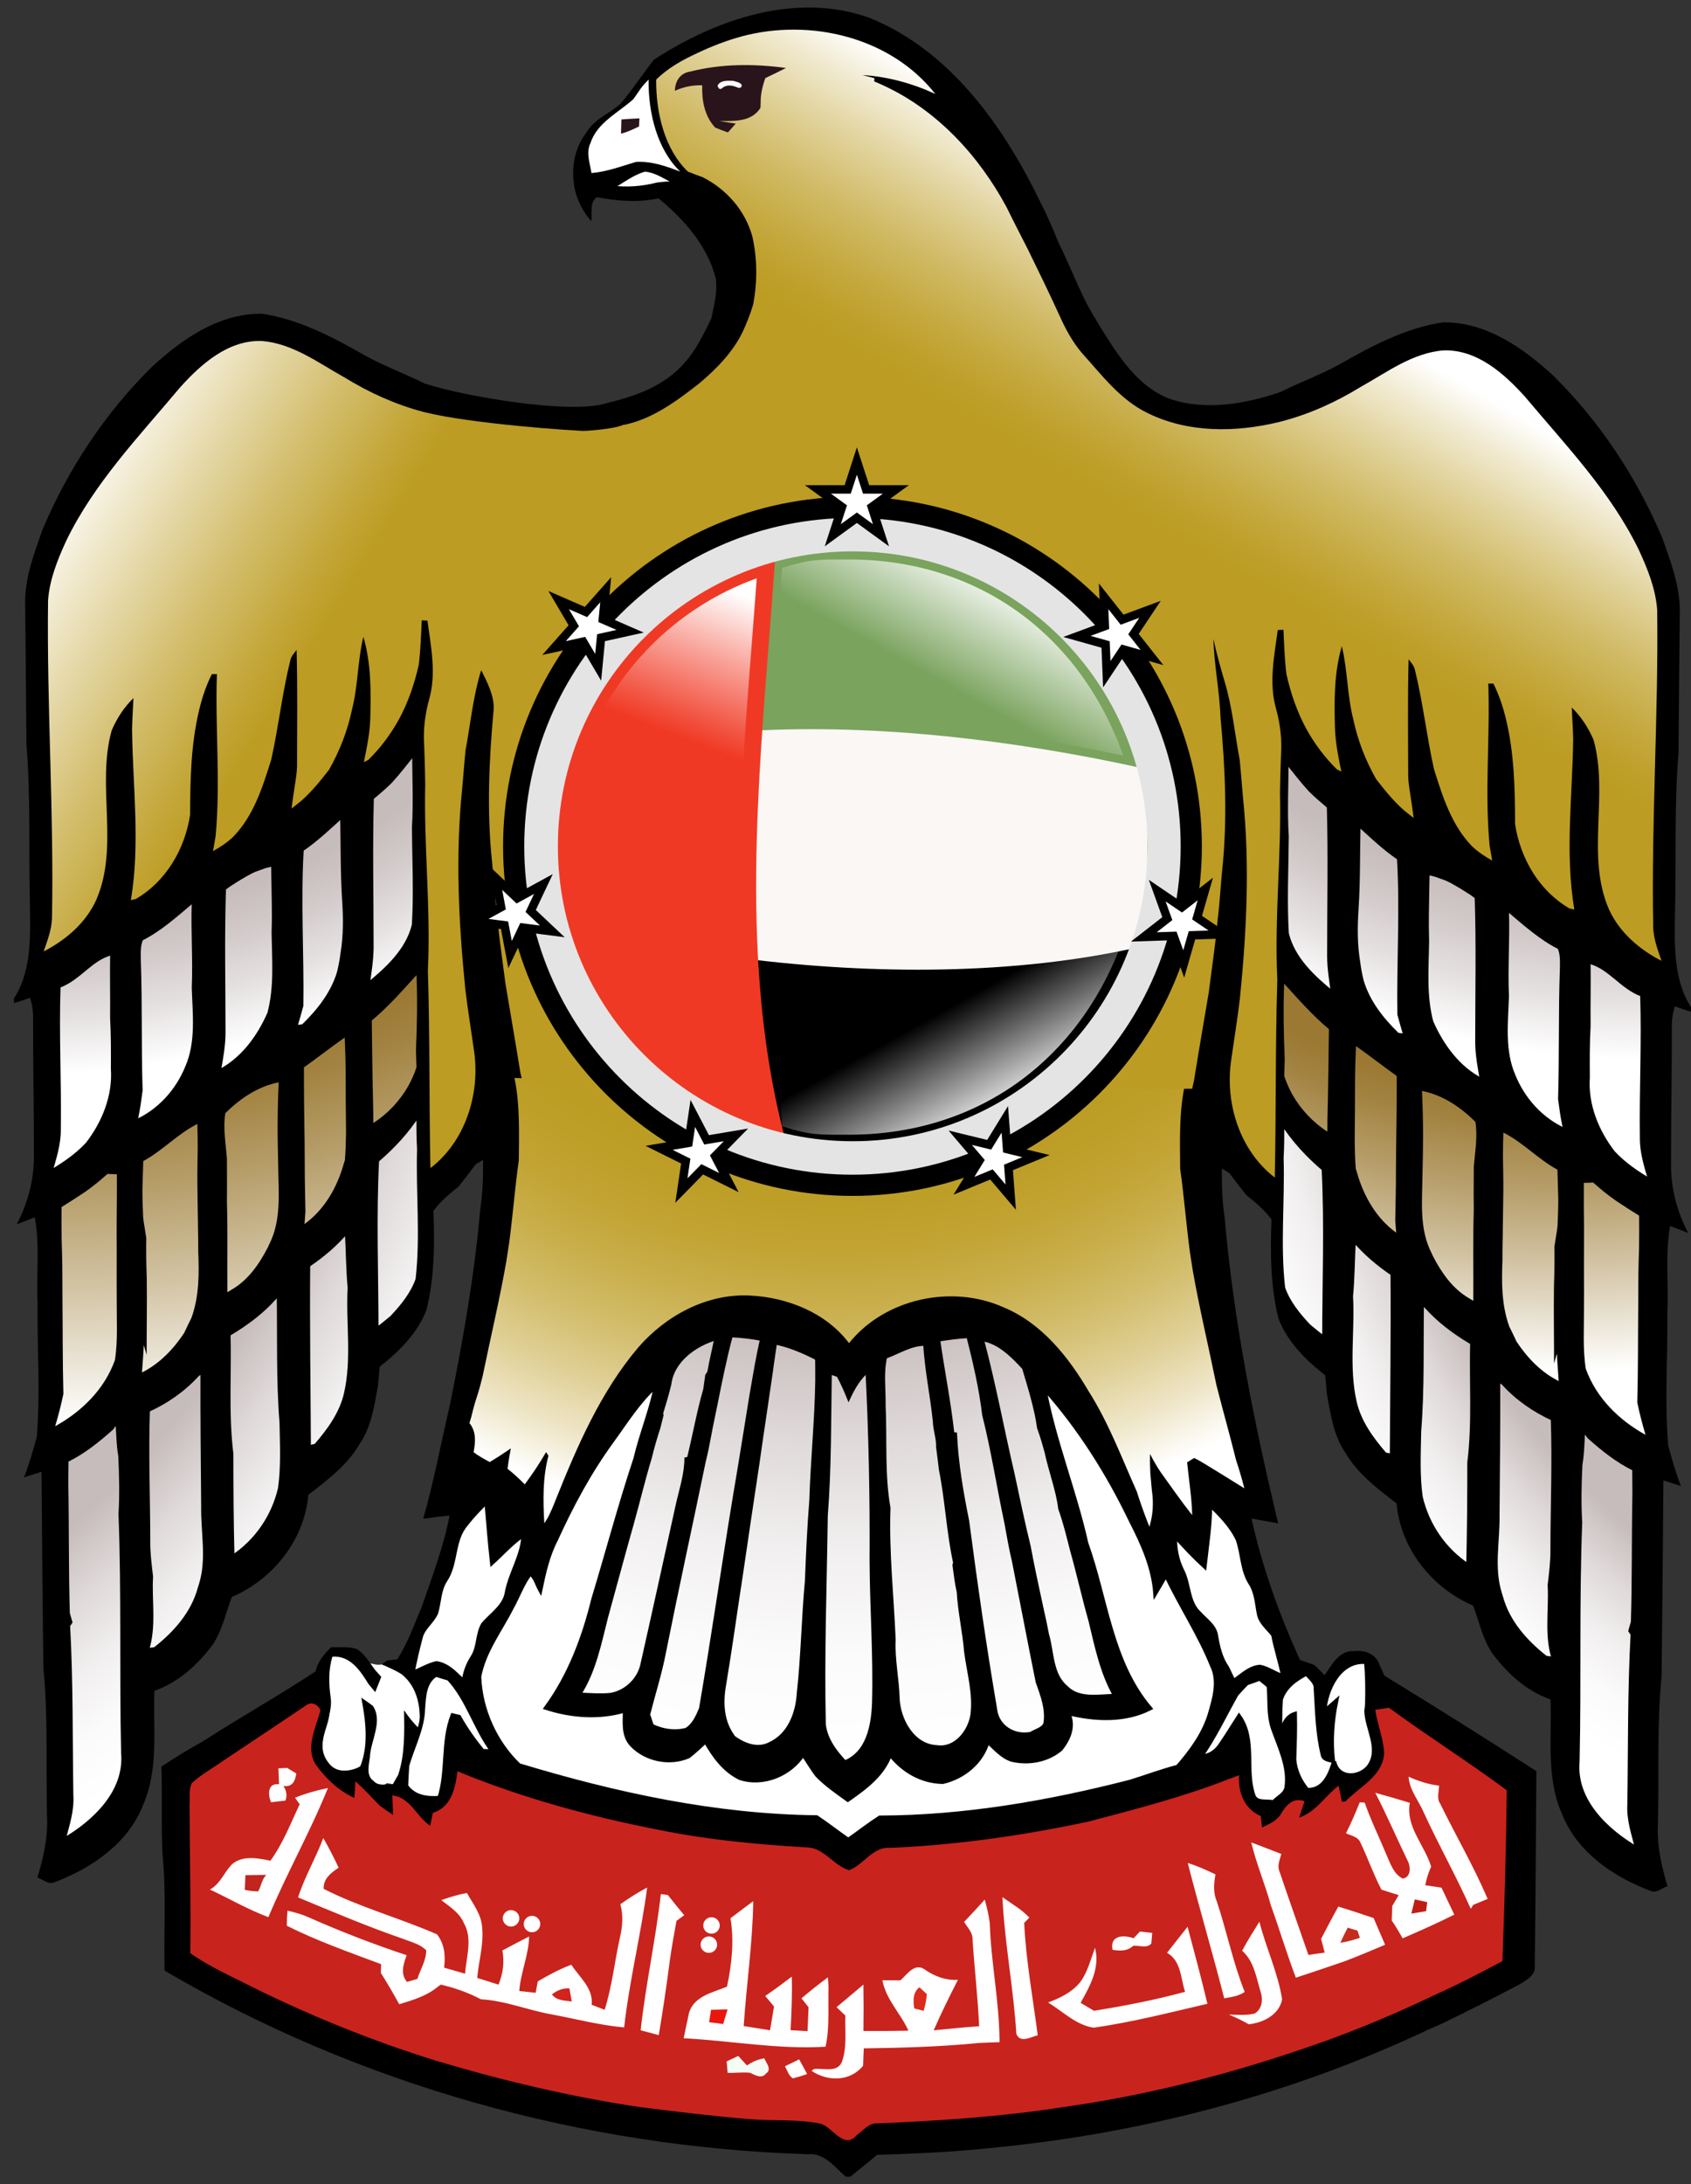 <svg width="55" height="71" viewBox="0 0 55 71" fill="none" xmlns="http://www.w3.org/2000/svg">
<rect x="0" y="0" width="55" height="71" fill="#333333" stroke="none"/>
<g clip-path="url(#clip0_98_2162)">
<path d="M13.693 54.323C13.343 54.23 13.037 54.08 12.683 54.014C12.669 54.038 12.643 54.056 12.608 54.05C12.589 54.047 12.571 54.041 12.552 54.036C12.549 54.067 12.528 54.097 12.489 54.1C12.468 54.101 12.448 54.102 12.427 54.102C12.369 54.117 12.304 54.117 12.251 54.111C12.215 54.108 12.181 54.102 12.147 54.091C12.077 54.081 12.008 54.065 11.941 54.034C11.92 54.024 11.91 54.008 11.908 53.99C11.87 53.984 11.85 53.953 11.847 53.921C11.626 53.902 11.404 53.887 11.181 53.881C11.173 53.869 11.162 53.859 11.146 53.857C11.075 53.843 11.001 53.829 10.935 53.84C10.908 53.809 10.849 53.798 10.816 53.842C10.753 53.928 10.713 53.999 10.683 54.1C10.678 54.115 10.68 54.13 10.686 54.143C10.572 54.439 10.707 54.903 10.715 55.163C10.724 55.43 10.741 55.691 10.673 55.953C10.621 56.151 10.543 56.337 10.508 56.54C10.461 56.814 10.457 57.095 10.643 57.312C10.979 57.705 11.641 57.688 11.856 57.21C12.118 56.626 11.893 55.931 11.866 55.324C12.297 55.417 12.205 55.931 12.164 56.253C12.153 56.336 12.152 56.427 12.152 56.52C12.124 56.522 12.099 56.536 12.095 56.568C12.069 56.758 11.985 56.935 11.977 57.126C11.927 57.339 11.892 57.553 11.96 57.733C11.986 57.803 12.045 57.846 12.116 57.876C12.226 58.073 12.356 58.087 12.552 57.989C12.563 57.983 12.572 57.974 12.577 57.963C12.869 58.014 13.155 58.07 13.465 58.019C13.525 58.009 13.531 57.92 13.482 57.893C13.458 57.88 13.433 57.869 13.408 57.858C13.471 57.837 13.476 57.743 13.408 57.725C13.376 57.717 13.345 57.711 13.313 57.706C13.326 57.701 13.336 57.695 13.342 57.686C13.614 57.519 13.845 57.28 13.969 57.038C14.21 56.564 14.199 55.915 14.234 55.391C14.267 54.909 14.209 54.459 13.693 54.323Z" fill="white"/>
<path d="M54.471 32.714C54.668 32.783 54.867 32.849 55.069 32.907V32.838C54.426 31.943 54.463 30.768 54.479 29.713C54.523 27.966 54.452 26.214 54.594 24.47C54.605 22.956 54.62 21.441 54.635 19.927C54.654 19.073 54.342 18.263 54.061 17.471C53.231 15.518 52.039 13.712 50.528 12.219C49.543 11.307 48.332 10.461 46.934 10.478C45.723 10.657 44.621 11.244 43.569 11.843C42.947 12.187 42.277 12.427 41.642 12.745C40.48 13.136 39.206 13.365 38.016 12.955C37.191 12.631 36.628 11.921 36.153 11.207C35.874 10.776 35.604 10.339 35.355 9.889C35.02 9.231 34.754 8.541 34.425 7.88C34.25 7.442 34.063 7.01 33.847 6.59C32.651 4.112 30.911 1.646 28.276 0.578C25.892 -0.273 23.29 0.622 21.261 1.945C20.9 2.416 20.569 2.913 20.188 3.368C19.826 3.691 19.328 3.868 19.075 4.306C18.626 4.882 18.541 5.661 18.748 6.348C18.856 6.657 19.01 6.945 19.231 7.187C19.273 6.927 19.16 6.595 19.41 6.41C20.074 6.536 20.751 6.592 21.418 6.448C22.248 7.132 23.006 7.982 23.279 9.047C23.345 9.488 23.22 9.922 23.137 10.351C22.884 10.858 22.642 11.385 22.254 11.805C21.622 12.537 20.685 12.875 19.772 13.093C18.582 13.503 14.973 12.857 13.812 12.466C13.177 12.148 12.506 11.908 11.885 11.563C10.832 10.964 9.73 10.378 8.52 10.198C7.121 10.182 5.911 11.028 4.926 11.94C3.415 13.433 2.222 15.239 1.393 17.192C1.111 17.984 0.799 18.794 0.818 19.648C0.833 21.162 0.849 22.677 0.86 24.191C1.001 25.934 0.93 27.686 0.974 29.433C0.99 30.488 1.028 31.663 0.384 32.559V32.627C0.587 32.57 0.785 32.504 0.982 32.435C1.048 32.666 1.084 32.904 1.077 33.145C1.073 34.614 1.105 36.084 1.102 37.552C1.113 38.333 0.908 39.108 0.544 39.798C0.741 39.724 0.938 39.648 1.132 39.571C1.299 40.494 1.178 41.438 1.222 42.37C1.207 43.818 1.315 45.268 1.196 46.713C1.073 47.156 0.949 47.599 0.78 48.026C0.971 47.964 1.161 47.901 1.351 47.841C1.368 49.967 1.384 52.093 1.411 54.219C1.568 55.821 1.49 57.434 1.529 59.04C1.565 59.722 1.411 60.387 1.216 61.035C1.388 61.083 1.547 61.252 1.733 61.2C2.964 60.744 4.172 59.926 4.661 58.657C5.169 57.49 4.975 56.196 5.023 54.963C5.81 54.687 6.438 54.107 6.927 53.45C7.231 52.983 7.346 52.428 7.539 51.913C8.878 51.342 9.902 50.058 10.029 48.591C10.653 48.11 11.303 47.622 11.704 46.928C12.083 46.37 12.174 45.69 12.295 45.042C12.313 44.837 12.331 44.631 12.35 44.425C12.981 43.935 13.583 43.337 13.872 42.578C14.132 41.529 14.139 40.432 14.098 39.356C14.327 39.055 14.613 38.806 14.911 38.575C15.102 38.337 15.288 38.096 15.469 37.852L15.551 37.8C15.605 37.767 15.658 37.736 15.712 37.704C15.715 38.234 15.704 38.768 15.621 39.294C15.438 41.426 15.062 43.538 14.641 45.634C14.349 46.879 14.117 48.138 13.765 49.368C13.921 49.354 14.076 49.329 14.23 49.305C14.33 49.295 14.527 49.274 14.624 49.265C14.426 50.28 14.056 51.249 13.721 52.226C13.473 52.805 13.265 53.403 12.925 53.937C12.841 53.948 12.671 53.968 12.587 53.98L12.415 54.104C12.639 54.2 12.865 54.296 13.072 54.43C13.594 54.857 13.706 55.55 13.634 56.188C13.445 56.01 13.284 55.807 13.142 55.593C13.152 56.295 13.175 57.014 12.952 57.692C12.907 57.769 12.819 57.926 12.774 58.003C12.564 57.989 12.312 58.076 12.152 57.893C11.896 57.721 12.002 57.368 12.031 57.115C12.057 56.568 12.462 55.959 12.128 55.451C12.005 55.36 11.879 55.272 11.752 55.185C11.889 55.925 12 56.703 11.717 57.425C11.376 57.594 10.929 57.649 10.682 57.297C10.17 56.657 10.852 55.896 10.757 55.192C10.694 54.743 10.677 54.29 10.812 53.852C11.39 53.812 11.719 54.308 11.984 54.739C12.039 54.805 12.149 54.938 12.204 55.005C12.27 54.839 12.336 54.675 12.401 54.511C12.33 54.433 12.261 54.353 12.193 54.275C12.013 54.039 11.863 53.762 11.605 53.604C11.336 53.513 11.044 53.555 10.768 53.544C10.544 53.767 10.334 54.011 10.265 54.33C9.066 55.12 7.81 55.823 6.604 56.602C6.142 56.857 5.693 57.134 5.251 57.425C5.28 58.378 5.24 59.331 5.285 60.284C5.415 61.538 5.321 62.801 5.356 64.06C11.677 67.772 18.952 69.798 26.273 70.026C26.806 69.971 27.148 70.447 27.508 70.756H27.659C27.953 70.523 28.239 70.282 28.53 70.046C29.888 70.008 31.249 69.939 32.6 69.785C37.381 69.293 42.099 68.035 46.447 65.979C46.598 65.914 46.748 65.849 46.895 65.782C47.74 65.374 48.576 64.953 49.402 64.515C49.641 64.374 49.97 64.203 49.919 63.874C49.946 61.773 49.955 59.674 49.971 57.574C48.336 56.52 46.689 55.484 45.029 54.47C44.986 54.377 44.902 54.191 44.859 54.097C44.744 53.754 44.37 53.629 44.038 53.673C43.556 53.636 43.319 54.123 43.082 54.454C42.972 54.345 42.863 54.235 42.756 54.126C42.598 54.07 42.441 54.014 42.283 53.959C41.609 52.484 41.058 50.95 40.705 49.364C40.994 49.412 41.282 49.469 41.571 49.519C40.79 46.244 40.121 42.933 39.832 39.575C39.749 39.049 39.738 38.514 39.741 37.984C39.795 38.016 39.848 38.047 39.902 38.08L39.985 38.133C40.165 38.377 40.351 38.617 40.542 38.856C40.84 39.086 41.127 39.335 41.355 39.637C41.314 40.713 41.321 41.809 41.581 42.859C41.87 43.618 42.472 44.215 43.103 44.706C43.122 44.911 43.14 45.117 43.158 45.323C43.279 45.97 43.37 46.651 43.749 47.208C44.15 47.903 44.8 48.39 45.424 48.871C45.551 50.338 46.576 51.622 47.914 52.193C48.107 52.709 48.222 53.264 48.526 53.731C49.015 54.388 49.643 54.967 50.43 55.243C50.478 56.476 50.284 57.771 50.792 58.937C51.281 60.206 52.489 61.024 53.72 61.48C53.906 61.532 54.065 61.363 54.237 61.315C54.043 60.667 53.889 60.002 53.924 59.32C53.963 57.714 53.886 56.101 54.043 54.499C54.069 52.374 54.086 50.247 54.102 48.122C54.292 48.181 54.482 48.244 54.674 48.306C54.504 47.879 54.38 47.436 54.258 46.993C54.138 45.549 54.247 44.098 54.231 42.65C54.276 41.718 54.154 40.774 54.321 39.852C54.515 39.929 54.712 40.004 54.909 40.079C54.545 39.389 54.34 38.613 54.351 37.832C54.349 36.364 54.38 34.894 54.376 33.426C54.369 33.184 54.405 32.946 54.471 32.714Z" fill="black"/>
<path d="M43.457 55.299C43.325 55.937 43.278 56.591 43.352 57.24C43.228 57.197 43.045 57.199 43.022 57.027C42.851 56.335 42.843 55.616 42.797 54.908C42.816 54.685 42.62 54.554 42.494 54.401C42.133 54.587 41.788 54.832 41.658 55.239C41.635 55.59 41.637 55.943 41.633 56.295L41.713 56.2C41.776 55.98 41.888 55.788 42.115 55.717C42.128 56.211 42.108 56.706 42.093 57.202C42.126 57.569 42.283 57.907 42.52 58.189C43.062 58.2 43.259 57.699 43.392 57.264C43.519 57.889 44.323 57.806 44.578 57.342C44.885 56.79 44.465 56.196 44.443 55.624C44.45 55.571 44.461 55.465 44.467 55.411C44.48 54.948 44.476 54.485 44.434 54.024C43.575 53.945 43.117 54.908 43.073 55.634C43.169 55.55 43.361 55.383 43.457 55.299Z" fill="white" stroke="black" stroke-width="0.138"/>
<path d="M19.907 46.834C19.179 47.831 18.59 48.923 18.08 50.046C17.813 50.557 17.689 51.123 17.572 51.684C17.47 51.499 17.42 51.275 17.25 51.139C16.988 51.473 16.853 51.883 16.646 52.251C16.274 52.989 15.739 53.671 15.584 54.501C15.624 55.576 16.099 56.638 16.878 57.385C20.02 58.337 23.268 59.041 26.56 59.076C26.911 59.31 27.242 59.572 27.589 59.812C27.932 59.572 28.262 59.313 28.615 59.086C31.364 59.079 34.094 58.605 36.753 57.923C37.271 57.765 37.779 57.571 38.304 57.436C38.738 56.94 39.137 56.397 39.34 55.764C39.494 55.237 39.679 54.657 39.421 54.134C39.011 53.112 38.392 52.191 37.925 51.195C37.808 51.39 37.695 51.59 37.578 51.787C37.516 50.956 37.173 50.186 36.797 49.455C36.05 47.896 35.115 46.412 33.962 45.121C34.279 46.839 34.95 48.47 35.331 50.172C35.975 51.969 36.125 54.025 37.402 55.531C36.581 55.948 35.608 55.899 34.736 55.684C34.946 56.091 34.763 56.531 34.492 56.859C34.053 57.225 33.443 57.331 32.893 57.196C32.581 57.085 32.364 56.822 32.125 56.607C31.921 57.288 31.345 57.762 30.665 57.922C29.977 57.911 29.368 57.557 28.952 57.021C28.71 57.693 28.137 58.108 27.576 58.501C27.229 58.25 26.872 58.009 26.575 57.699C26.411 57.481 26.272 57.246 26.122 57.02C25.699 57.68 24.827 58.041 24.069 57.794C23.558 57.545 23.222 57.08 22.951 56.598C22.768 56.764 22.59 56.937 22.393 57.089C21.784 57.353 21.016 57.2 20.557 56.722C20.262 56.419 20.326 55.981 20.328 55.597C19.499 55.848 18.584 55.78 17.766 55.514C18.531 54.467 18.992 53.243 19.299 51.992C19.761 50.469 20.168 48.93 20.67 47.42C20.86 46.617 21.18 45.85 21.341 45.04C20.765 45.553 20.357 46.215 19.907 46.834Z" fill="white" stroke="black" stroke-width="0.138"/>
<path d="M44.73 55.58C44.801 56.053 44.994 56.506 45.02 56.985C44.979 57.737 44.223 58.076 43.761 58.558C43.732 58.561 43.676 58.567 43.648 58.569C43.611 58.395 43.574 58.221 43.537 58.047C43.099 58.381 42.801 58.903 42.256 59.082C42.312 58.904 42.371 58.728 42.431 58.553C42.045 58.408 41.804 58.707 41.637 59.009C41.493 59.206 41.261 59.3 41.049 59.404C41.039 59.312 41.019 59.127 41.008 59.035C40.473 58.805 40.261 58.26 40.301 57.706C40.223 57.736 40.066 57.795 39.987 57.824C38.493 58.41 36.938 58.81 35.388 59.217C33.273 59.666 31.129 59.974 28.969 60.067C28.392 60.013 28.101 60.612 27.618 60.794C27.108 60.649 26.794 60.042 26.214 60.051C24.613 59.955 23.013 59.805 21.44 59.485C19.203 59.049 16.989 58.448 14.88 57.579C14.81 58.123 14.682 58.748 14.079 58.929C14.058 59.034 14.014 59.244 13.993 59.35C13.55 59.058 13.335 58.411 12.761 58.366C12.769 58.576 12.777 58.787 12.785 58.998C12.637 58.895 12.485 58.798 12.342 58.687C12.087 58.419 11.835 58.151 11.562 57.903C11.553 58.038 11.535 58.308 11.525 58.443C11.014 58.215 10.594 57.81 10.27 57.361C9.919 56.795 10.281 56.159 10.423 55.591C10.334 55.393 10.12 55.299 9.94 55.444C9.03 56.06 8.113 56.664 7.201 57.275C6.88 57.503 6.528 57.691 6.241 57.963C6.131 58.166 6.185 58.412 6.165 58.636C6.169 60.254 6.212 61.873 6.189 63.491C6.831 63.941 7.551 64.257 8.248 64.611C10.154 65.552 12.134 66.349 14.164 66.981C16.339 67.632 18.555 68.158 20.802 68.493C22.003 68.643 23.204 68.791 24.411 68.889C25.181 68.948 25.965 68.877 26.722 69.042C27.109 69.187 27.459 69.884 27.87 69.402C28.081 69.254 28.262 68.998 28.55 69.023C30.568 68.939 32.586 68.805 34.583 68.494C37.163 68.132 39.705 67.499 42.173 66.669C43.686 66.171 45.161 65.567 46.597 64.881C46.861 64.76 47.122 64.64 47.383 64.514C47.884 64.272 48.372 64.006 48.866 63.751C48.936 61.899 48.986 60.049 49.007 58.195C47.755 57.266 46.434 56.434 45.176 55.513C45.027 55.535 44.879 55.557 44.73 55.58Z" fill="white" stroke="black" stroke-width="0.138"/>
<path d="M23.272 45.63C23.169 46.112 23.074 46.595 22.983 47.081C22.968 47.15 22.936 47.288 22.921 47.358L22.889 47.488C22.463 49.554 22.01 51.615 21.597 53.685C21.466 54.378 21.25 55.051 21.075 55.735C21.105 55.827 21.167 56.011 21.199 56.104C21.546 56.273 21.948 56.334 22.326 56.233C22.576 56.082 22.696 55.801 22.804 55.543C23.199 53.242 23.531 50.929 23.91 48.626C24.099 47.521 24.273 46.413 24.453 45.307C24.557 44.711 24.656 44.114 24.789 43.524C24.454 43.452 24.111 43.419 23.769 43.401C23.571 44.137 23.421 44.883 23.272 45.63Z" fill="url(#paint0_radial_98_2162)" stroke="black" stroke-width="0.138"/>
<path d="M21.136 47.367C20.919 48.082 20.747 48.809 20.545 49.529C20.258 50.535 19.992 51.546 19.712 52.553C19.49 53.42 19.32 54.324 18.823 55.087C19.17 55.101 19.517 55.133 19.864 55.098C20.373 55.01 20.801 54.598 20.902 54.09C21.291 52.371 21.666 50.649 22.046 48.929C22.159 48.416 22.335 47.911 22.329 47.38L22.385 47.514C22.585 46.734 22.718 45.938 22.942 45.164C22.962 45.015 22.984 44.867 23.005 44.718L23.074 44.609C23.137 44.234 23.232 43.865 23.305 43.492C22.607 43.688 21.863 44.217 21.767 44.991C21.689 45.313 21.595 45.63 21.497 45.947L21.512 46.003C21.487 46.102 21.438 46.3 21.413 46.4C21.309 46.718 21.214 47.04 21.136 47.367Z" fill="url(#paint1_radial_98_2162)" stroke="black" stroke-width="0.138"/>
<path d="M23.544 54.791C23.446 55.35 23.477 55.951 23.818 56.428L23.841 56.472C24.18 56.729 24.64 56.91 25.049 56.693C25.68 56.404 25.943 55.7 25.984 55.05C26.119 53.83 26.136 52.604 26.249 51.383C26.283 50.506 26.323 49.63 26.393 48.754C26.433 47.469 26.564 46.189 26.585 44.904C26.588 44.653 26.584 44.404 26.581 44.154C26.144 43.929 25.69 43.733 25.206 43.635C25.161 43.955 25.108 44.273 25.068 44.593C24.928 45.571 24.776 46.547 24.639 47.525C24.454 48.763 24.265 50.003 24.086 51.243C23.903 52.425 23.742 53.611 23.544 54.791Z" fill="url(#paint2_radial_98_2162)" stroke="black" stroke-width="0.138"/>
<path d="M28.432 55.346C28.475 53.81 28.359 52.276 28.352 50.74C28.365 48.674 28.322 46.606 28.218 44.543C27.94 44.776 27.756 45.088 27.603 45.412C27.504 45.168 27.396 44.93 27.272 44.699C27.176 44.667 27.081 44.635 26.986 44.602C26.961 46.157 26.976 47.715 26.855 49.266C26.825 51.529 26.739 53.792 26.791 56.056C26.847 56.546 27.15 56.947 27.477 57.295C28.25 56.988 28.406 56.08 28.432 55.346Z" fill="url(#paint3_radial_98_2162)" stroke="black" stroke-width="0.138"/>
<path d="M30.509 43.544C30.655 44.572 30.863 45.59 30.974 46.623L31.059 46.63C31.103 47.575 31.266 48.517 31.454 49.444C31.723 51.485 32.015 53.528 32.362 55.558C32.425 56.14 32.979 56.477 33.536 56.364C33.693 56.26 33.914 56.226 34.002 56.042C34.088 55.567 33.907 55.105 33.753 54.666C33.49 53.37 33.245 52.068 32.987 50.77C32.887 50.347 32.812 49.919 32.734 49.491C32.486 48.325 32.306 47.145 32.014 45.989C31.913 45.137 31.713 44.267 31.498 43.427C31.166 43.447 30.837 43.486 30.509 43.544Z" fill="url(#paint4_radial_98_2162)" stroke="black" stroke-width="0.138"/>
<path d="M33.454 50.268C33.589 51 33.753 51.73 33.909 52.459C33.964 52.684 34.005 52.91 34.051 53.137C34.223 53.717 34.171 54.436 34.675 54.859C35.092 55.283 35.746 55.137 36.278 55.13C35.848 54.375 35.673 53.521 35.474 52.688C35.257 51.927 35.088 51.155 34.873 50.394C34.757 49.937 34.646 49.48 34.487 49.036C34.413 48.429 34.178 47.83 34.049 47.223C33.976 46.949 33.897 46.678 33.8 46.412C33.709 45.767 33.5 45.098 33.31 44.462C32.935 44.057 32.501 43.61 31.928 43.524C32.318 44.974 32.589 46.455 32.931 47.918C33.098 48.703 33.263 49.488 33.454 50.268Z" fill="url(#paint5_radial_98_2162)" stroke="black" stroke-width="0.138"/>
<path d="M30.095 43.678C29.622 43.671 29.219 43.948 28.788 44.101C28.662 44.62 28.746 45.159 28.736 45.686C28.788 46.798 28.701 47.92 28.894 49.02C28.844 50.448 29.002 51.871 29.063 53.297C29.031 53.938 29.176 54.572 29.192 55.213C29.224 55.922 29.687 56.766 30.472 56.797C31.084 56.888 31.544 56.297 31.631 55.751C31.723 55.058 31.515 54.374 31.427 53.692C31.373 53.039 31.224 52.398 31.186 51.744C31.121 51.458 31.087 51.166 31.048 50.876L31.069 50.795C30.851 49.797 30.808 48.767 30.606 47.766C30.575 47.522 30.551 47.279 30.515 47.036C30.527 46.757 30.416 46.485 30.41 46.204C30.323 45.36 30.143 44.526 30.095 43.678Z" fill="url(#paint6_radial_98_2162)" stroke="black" stroke-width="0.138"/>
<path d="M14.294 58.446C14.573 57.576 14.387 56.626 14.721 55.762C14.773 55.775 14.878 55.799 14.929 55.812C15.15 56.206 15.412 56.574 15.697 56.923C15.779 56.925 15.944 56.929 16.025 56.932C15.463 56.191 15.229 55.247 14.593 54.562C14.454 54.523 14.316 54.481 14.179 54.436C13.801 54.669 13.788 55.138 13.758 55.536C13.744 56.188 13.42 56.772 13.243 57.388C13.225 57.609 13.218 57.833 13.207 58.057C13.463 58.422 13.882 58.476 14.294 58.446Z" fill="white" stroke="black" stroke-width="0.138"/>
<path d="M44.132 38.102C44.347 38.869 44.755 39.595 45.41 40.069C45.401 39.934 45.391 39.802 45.381 39.668C45.388 39.158 45.405 38.65 45.403 38.142C45.405 37.671 45.409 37.2 45.417 36.73C45.424 36.358 45.427 35.988 45.428 35.616C45.428 35.402 45.428 35.189 45.429 34.977C44.983 34.658 44.552 34.321 44.104 34.005C44.087 34.39 44.074 34.774 44.073 35.158C44.071 35.453 44.07 35.748 44.07 36.041C44.069 36.402 44.062 36.762 44.062 37.123C44.066 37.412 44.074 37.703 44.097 37.993C44.106 38.019 44.124 38.074 44.132 38.102Z" fill="url(#paint7_radial_98_2162)"/>
<path d="M46.567 40.745C46.577 40.767 46.596 40.812 46.606 40.832C46.884 41.369 47.244 41.891 47.779 42.2C47.814 42.221 47.883 42.263 47.919 42.285C47.928 41.307 47.905 40.331 47.934 39.353V39.2C47.932 38.982 47.929 38.766 47.932 38.55C47.932 38.342 47.934 38.135 47.935 37.928C47.974 37.444 48.065 36.953 47.987 36.467C47.514 35.995 46.921 35.591 46.25 35.463C46.274 35.93 46.283 36.397 46.285 36.864C46.286 37.294 46.277 37.722 46.267 38.152C46.26 39.022 46.15 39.941 46.567 40.745Z" fill="url(#paint8_radial_98_2162)"/>
<path d="M41.77 34.975C41.837 35.183 41.928 35.386 42.034 35.58C42.312 36.065 42.701 36.483 43.173 36.785C43.173 36.689 43.175 36.495 43.175 36.398C43.188 35.879 43.198 35.361 43.205 34.842C43.213 34.379 43.217 33.916 43.223 33.453C42.69 33.01 42.234 32.487 41.768 31.977C41.735 32.793 41.752 33.611 41.786 34.428C41.781 34.61 41.775 34.792 41.77 34.975Z" fill="url(#paint9_radial_98_2162)"/>
<path d="M53.284 42.424C53.286 42.077 53.284 41.73 53.289 41.384C53.293 41.117 53.302 40.851 53.31 40.586C53.317 40.229 53.314 39.873 53.313 39.517C53.059 39.358 52.807 39.198 52.561 39.033C52.299 38.853 52.055 38.65 51.818 38.44C51.742 38.444 51.59 38.449 51.514 38.452C51.511 38.949 51.515 39.446 51.521 39.942C51.522 40.247 51.521 40.551 51.519 40.857C51.518 41.243 51.518 41.628 51.521 42.014C51.522 42.506 51.514 42.997 51.512 43.491C51.512 43.824 51.526 44.159 51.577 44.491C51.914 45.435 52.654 46.164 53.521 46.641C53.417 46.294 53.326 45.944 53.253 45.591C53.281 44.535 53.273 43.48 53.284 42.424Z" fill="url(#paint10_radial_98_2162)"/>
<path d="M50.545 44.32C50.547 43.478 50.53 42.635 50.543 41.794L50.545 41.722C50.561 41.322 50.563 40.922 50.558 40.522C50.587 40.342 50.616 40.16 50.643 39.98L50.658 39.864C50.672 39.563 50.683 39.263 50.683 38.963C50.676 38.649 50.665 38.335 50.656 38.022C50.025 37.682 49.537 37.135 48.897 36.816C48.888 37.08 48.884 37.346 48.884 37.61C48.887 37.736 48.891 37.986 48.892 38.11C48.901 38.53 48.894 38.952 48.887 39.372C48.883 39.665 48.879 39.96 48.875 40.255C48.87 40.492 48.865 40.729 48.868 40.967C48.837 41.688 48.839 42.425 49.087 43.113C49.167 43.277 49.249 43.441 49.325 43.609C49.675 44.137 50.124 44.609 50.697 44.893C50.678 44.597 50.651 44.299 50.639 44.003C50.609 44.109 50.577 44.214 50.545 44.32Z" fill="url(#paint11_radial_98_2162)"/>
<path d="M52.466 37.47C52.816 37.847 53.244 38.138 53.687 38.395C53.555 37.944 53.405 37.486 53.406 37.011C53.383 35.45 53.468 33.888 53.415 32.329C52.748 32.099 52.351 31.406 51.664 31.255C51.676 31.957 51.658 32.661 51.665 33.365C51.635 33.916 51.636 34.467 51.641 35.018C51.578 35.908 51.928 36.774 52.466 37.47Z" fill="url(#paint12_radial_98_2162)" stroke="black" stroke-width="0.138"/>
<path d="M46.552 33.224C46.897 34.005 47.427 34.734 48.205 35.127C48.131 34.701 48.048 34.274 48.05 33.84C48.05 32.286 48.085 30.733 48.034 29.18L48.008 29.139L47.865 29.034C47.744 28.954 47.62 28.879 47.499 28.804C47.35 28.716 47.201 28.629 47.044 28.559C46.957 28.527 46.784 28.465 46.697 28.434C46.631 28.417 46.496 28.384 46.428 28.368C46.421 28.941 46.404 29.514 46.404 30.088C46.405 30.259 46.408 30.431 46.413 30.602C46.401 31.478 46.322 32.368 46.552 33.224Z" fill="url(#paint13_radial_98_2162)" stroke="black" stroke-width="0.138"/>
<path d="M44.288 31.894C44.493 32.58 44.946 33.15 45.453 33.64C45.519 33.65 45.651 33.667 45.718 33.675C45.649 33.441 45.581 33.205 45.518 32.971C45.493 31.279 45.606 29.582 45.505 27.895C45.027 27.569 44.609 27.171 44.183 26.782C44.161 27.712 44.178 28.644 44.117 29.573C44.08 30.14 44.078 30.713 44.172 31.275C44.198 31.483 44.237 31.69 44.288 31.894Z" fill="url(#paint14_radial_98_2162)" stroke="black" stroke-width="0.138"/>
<path d="M50.746 35.724C50.789 34.318 50.753 32.91 50.804 31.504C50.806 31.266 50.824 31.016 50.724 30.795C50.116 30.489 49.611 30.032 49.096 29.598C49.076 29.606 49.032 29.621 49.01 29.629C49.04 30.547 48.97 31.464 49.01 32.382C48.982 33.241 48.869 34.149 49.22 34.963C49.533 35.744 50.138 36.413 50.915 36.752C50.862 36.488 50.809 36.223 50.778 35.956C50.77 35.898 50.755 35.782 50.746 35.724Z" fill="url(#paint15_radial_98_2162)" stroke="black" stroke-width="0.138"/>
<path d="M41.851 30.348C42.053 31.178 42.721 31.788 43.361 32.306C43.304 31.899 43.237 31.493 43.233 31.082C43.233 29.461 43.27 27.839 43.224 26.216C43.018 26.041 42.811 25.867 42.62 25.677C42.343 25.374 42.095 25.048 41.839 24.73C41.843 25.545 41.797 26.363 41.848 27.179C41.841 28.234 41.788 29.293 41.851 30.348Z" fill="url(#paint16_radial_98_2162)" stroke="black" stroke-width="0.138"/>
<path d="M39.728 56.677C39.928 56.388 40.108 56.084 40.3 55.79C40.845 56.56 40.469 57.541 40.77 58.382C40.88 58.637 41.203 58.532 41.417 58.589C41.562 58.429 41.815 58.33 41.847 58.094C41.942 57.425 41.62 56.798 41.405 56.184C41.253 55.742 41.308 55.262 41.267 54.803C41.194 54.743 41.049 54.623 40.976 54.564C40.834 54.613 40.693 54.664 40.551 54.715C40.435 54.831 40.322 54.951 40.215 55.075C39.832 55.753 39.502 56.462 39.053 57.101C39.349 57.092 39.578 56.926 39.728 56.677Z" fill="white" stroke="black" stroke-width="0.138"/>
<path d="M44.056 45.569C44.202 46.225 44.609 46.779 45.042 47.279C45.099 47.291 45.215 47.318 45.273 47.332C45.282 45.356 45.312 43.38 45.296 41.404C44.828 41.088 44.395 40.723 44.031 40.289C43.996 40.905 43.997 41.522 43.939 42.138C44.001 43.28 43.801 44.444 44.056 45.569Z" fill="url(#paint17_radial_98_2162)" stroke="black" stroke-width="0.138"/>
<path d="M47.758 50.904C47.786 49.784 47.793 48.664 47.793 47.544C47.956 46.234 47.85 44.908 47.887 43.59L47.822 43.61C47.296 43.295 46.8 42.924 46.391 42.466C46.355 42.427 46.282 42.351 46.246 42.313C46.223 43.717 46.268 45.123 46.156 46.524C46.143 47.236 46.106 47.952 46.205 48.66C46.417 49.576 46.97 50.387 47.758 50.904Z" fill="url(#paint18_radial_98_2162)" stroke="black" stroke-width="0.138"/>
<path d="M50.406 51.527C50.452 51.146 50.5 50.765 50.497 50.382C50.497 48.96 50.559 47.538 50.508 46.115C49.905 45.84 49.351 45.459 48.905 44.966C48.859 44.934 48.77 44.869 48.726 44.836C48.733 46.313 48.715 47.789 48.704 49.266C48.716 50.106 48.521 50.962 48.777 51.784L48.815 51.91C49.037 52.729 49.617 53.377 50.27 53.889C50.337 53.898 50.474 53.918 50.541 53.928C50.289 53.151 50.452 52.325 50.406 51.527Z" fill="url(#paint19_radial_98_2162)" stroke="black" stroke-width="0.138"/>
<path d="M52.999 58.641C53.026 56.801 53.003 54.956 53.105 53.119L53.032 53.01C53.052 52.94 53.092 52.797 53.113 52.726C53.156 51.335 53.136 49.943 53.163 48.551C53.163 48.283 53.158 48.016 53.156 47.748C52.609 47.482 52.135 47.102 51.685 46.7C51.638 46.634 51.544 46.5 51.497 46.434C51.462 46.824 51.468 47.219 51.4 47.606C51.369 48.236 51.355 48.867 51.393 49.496C51.292 52.083 51.366 54.678 51.307 57.268C51.2 58.539 52.247 59.521 53.256 60.107C53.134 59.625 52.966 59.147 52.999 58.641Z" fill="url(#paint20_radial_98_2162)" stroke="black" stroke-width="0.138"/>
<path d="M41.731 41.869C41.899 42.347 42.225 42.747 42.57 43.11C42.654 43.181 42.739 43.251 42.826 43.321L42.888 43.369C42.934 43.404 43.027 43.474 43.074 43.508C43.074 41.672 43.148 39.829 43.055 37.997C42.533 37.555 42.067 37.05 41.699 36.472C41.702 36.861 41.705 37.249 41.681 37.638C41.723 39.047 41.57 40.468 41.731 41.869Z" fill="url(#paint21_radial_98_2162)" stroke="black" stroke-width="0.138"/>
<path d="M21.384 6.001C21.608 5.98 21.843 5.925 22.053 6.047C22.152 6.06 22.253 6.072 22.353 6.085C21.87 5.95 21.485 5.556 20.976 5.509C20.569 5.618 20.232 5.894 19.867 6.097C20.372 6.167 20.89 6.127 21.384 6.001Z" fill="white" stroke="black" stroke-width="0.138"/>
<path d="M14.875 54.466C14.948 54.531 15.018 54.597 15.087 54.666C15.118 54.379 15.215 54.112 15.371 53.871C15.579 53.553 15.525 53.141 15.709 52.812C15.989 52.473 16.429 52.219 16.491 51.743C16.62 51.108 17.007 50.551 17.029 49.89C16.646 50.145 16.343 50.492 16.005 50.798C15.932 50.138 15.879 49.478 15.824 48.817C15.589 49.047 15.359 49.285 15.158 49.548C14.707 50.065 14.854 50.817 14.48 51.371C14.273 51.688 14.291 52.079 14.182 52.43C14.057 52.721 13.755 52.91 13.68 53.228C13.58 53.608 13.487 53.991 13.418 54.378C13.682 54.287 13.922 54.127 14.195 54.067C14.466 54.104 14.686 54.28 14.875 54.466Z" fill="white" stroke="black" stroke-width="0.138"/>
<path d="M38.216 49.926C38.205 50.324 38.274 50.718 38.458 51.075C38.68 51.518 38.622 52.098 39.015 52.451C39.215 52.675 39.512 52.858 39.552 53.184C39.613 53.547 39.698 53.908 39.913 54.217C39.965 54.325 40.07 54.544 40.122 54.653C40.168 54.619 40.261 54.55 40.308 54.516C40.508 54.367 40.724 54.195 40.986 54.184C41.253 54.242 41.48 54.414 41.741 54.498C41.647 54.042 41.501 53.597 41.411 53.139C41.241 52.923 40.995 52.737 40.946 52.452C40.879 52.117 40.866 51.762 40.676 51.467C40.401 51.04 40.424 50.513 40.261 50.047C40.055 49.602 39.702 49.25 39.356 48.911C39.359 49.583 39.252 50.248 39.177 50.916C38.837 50.605 38.523 50.269 38.216 49.926Z" fill="white" stroke="black" stroke-width="0.138"/>
<path d="M12.261 37.718C12.783 37.275 13.248 36.77 13.616 36.193C13.613 36.581 13.611 36.97 13.634 37.358C13.593 38.767 13.746 40.189 13.585 41.59C13.416 42.068 13.09 42.467 12.746 42.831C12.662 42.901 12.576 42.971 12.489 43.041L12.428 43.09C12.382 43.124 12.288 43.194 12.242 43.229C12.241 41.393 12.167 39.55 12.261 37.718Z" fill="url(#paint22_radial_98_2162)" stroke="black" stroke-width="0.138"/>
<path d="M10.02 41.124C10.488 40.809 10.921 40.444 11.284 40.01C11.32 40.626 11.319 41.243 11.376 41.858C11.314 43 11.514 44.164 11.259 45.289C11.113 45.945 10.707 46.499 10.273 46.999C10.217 47.011 10.101 47.039 10.043 47.053C10.033 45.076 10.003 43.101 10.02 41.124Z" fill="url(#paint23_radial_98_2162)" stroke="black" stroke-width="0.138"/>
<path d="M7.429 43.31L7.493 43.331C8.019 43.015 8.515 42.645 8.925 42.186C8.96 42.147 9.033 42.072 9.069 42.033C9.093 43.437 9.047 44.843 9.16 46.244C9.173 46.956 9.21 47.672 9.111 48.38C8.899 49.296 8.346 50.108 7.558 50.624C7.529 49.504 7.522 48.385 7.522 47.264C7.36 45.955 7.466 44.628 7.429 43.31Z" fill="url(#paint24_radial_98_2162)" stroke="black" stroke-width="0.138"/>
<path d="M4.774 53.648C5.026 52.871 4.864 52.046 4.909 51.247C4.864 50.867 4.815 50.485 4.818 50.102C4.818 48.681 4.756 47.258 4.807 45.835C5.411 45.561 5.964 45.179 6.411 44.686C6.456 44.654 6.546 44.59 6.59 44.557C6.583 46.033 6.601 47.51 6.612 48.986C6.599 49.827 6.795 50.682 6.539 51.505L6.5 51.63C6.279 52.449 5.699 53.097 5.046 53.609C4.978 53.619 4.842 53.638 4.774 53.648Z" fill="url(#paint25_radial_98_2162)" stroke="black" stroke-width="0.138"/>
<path d="M2.059 59.827C2.182 59.345 2.35 58.867 2.317 58.361C2.289 56.521 2.313 54.677 2.211 52.839L2.284 52.73C2.263 52.66 2.223 52.517 2.203 52.447C2.16 51.055 2.179 49.663 2.153 48.271C2.153 48.003 2.157 47.735 2.16 47.468C2.707 47.203 3.18 46.822 3.631 46.42C3.678 46.354 3.772 46.22 3.818 46.154C3.854 46.544 3.847 46.939 3.916 47.327C3.946 47.956 3.96 48.587 3.923 49.216C4.023 51.803 3.949 54.398 4.008 56.988C4.116 58.259 3.069 59.242 2.059 59.827Z" fill="url(#paint26_radial_98_2162)" stroke="black" stroke-width="0.138"/>
<path d="M12.092 33.173C12.626 32.73 13.082 32.208 13.547 31.697C13.58 32.514 13.564 33.332 13.529 34.149C13.535 34.33 13.54 34.512 13.546 34.695C13.478 34.903 13.387 35.106 13.281 35.3C13.003 35.785 12.614 36.204 12.142 36.505C12.142 36.409 12.14 36.215 12.14 36.118C12.127 35.599 12.117 35.081 12.11 34.562C12.102 34.099 12.098 33.636 12.092 33.173Z" fill="url(#paint27_radial_98_2162)"/>
<path d="M9.886 34.697C10.332 34.379 10.763 34.041 11.211 33.726C11.229 34.11 11.241 34.494 11.242 34.879C11.244 35.173 11.245 35.468 11.245 35.762C11.247 36.123 11.254 36.482 11.254 36.843C11.25 37.132 11.241 37.423 11.218 37.713C11.21 37.739 11.192 37.794 11.183 37.822C10.968 38.589 10.561 39.315 9.905 39.789C9.915 39.654 9.924 39.522 9.934 39.388C9.927 38.879 9.911 38.37 9.912 37.862C9.911 37.391 9.907 36.92 9.898 36.45C9.891 36.078 9.889 35.708 9.887 35.336C9.887 35.122 9.887 34.909 9.886 34.697Z" fill="url(#paint28_radial_98_2162)"/>
<path d="M7.328 36.187C7.801 35.715 8.394 35.311 9.065 35.183C9.041 35.65 9.032 36.117 9.03 36.584C9.029 37.014 9.039 37.442 9.048 37.872C9.055 38.742 9.165 39.661 8.748 40.466C8.738 40.488 8.719 40.532 8.709 40.552C8.431 41.089 8.072 41.612 7.536 41.92C7.501 41.941 7.432 41.983 7.397 42.005C7.387 41.028 7.41 40.051 7.381 39.073V38.92C7.383 38.702 7.386 38.486 7.383 38.27C7.383 38.062 7.381 37.855 7.38 37.649C7.342 37.164 7.251 36.673 7.328 36.187Z" fill="url(#paint29_radial_98_2162)"/>
<path d="M4.618 44.613C4.638 44.317 4.664 44.019 4.676 43.723C4.707 43.829 4.738 43.934 4.77 44.04C4.768 43.199 4.785 42.356 4.773 41.514L4.77 41.442C4.755 41.043 4.752 40.642 4.757 40.242C4.729 40.062 4.7 39.88 4.672 39.7L4.657 39.584C4.643 39.284 4.632 38.984 4.632 38.683C4.639 38.369 4.65 38.055 4.66 37.742C5.291 37.402 5.778 36.855 6.419 36.536C6.427 36.8 6.431 37.066 6.431 37.331C6.428 37.456 6.424 37.706 6.423 37.831C6.414 38.251 6.421 38.672 6.428 39.092C6.432 39.386 6.437 39.681 6.441 39.975C6.445 40.212 6.45 40.449 6.448 40.687C6.478 41.408 6.477 42.145 6.229 42.833C6.149 42.997 6.066 43.161 5.99 43.329C5.64 43.857 5.191 44.329 4.618 44.613Z" fill="url(#paint30_radial_98_2162)"/>
<path d="M1.795 46.361C1.898 46.014 1.989 45.664 2.062 45.311C2.034 44.255 2.042 43.2 2.031 42.145C2.029 41.798 2.031 41.451 2.026 41.105C2.022 40.837 2.014 40.572 2.005 40.306C1.999 39.949 2.001 39.594 2.003 39.237C2.256 39.078 2.508 38.919 2.755 38.753C3.016 38.573 3.26 38.37 3.497 38.16C3.573 38.164 3.726 38.169 3.802 38.172C3.804 38.669 3.8 39.167 3.795 39.662C3.793 39.967 3.795 40.271 3.796 40.577C3.797 40.963 3.797 41.349 3.795 41.734C3.793 42.226 3.802 42.718 3.803 43.211C3.803 43.544 3.789 43.879 3.738 44.211C3.401 45.156 2.661 45.884 1.795 46.361Z" fill="url(#paint31_radial_98_2162)"/>
<path d="M11.955 32.026C12.011 31.62 12.079 31.213 12.083 30.803C12.083 29.181 12.046 27.559 12.091 25.936C12.298 25.761 12.505 25.588 12.696 25.398C12.973 25.095 13.221 24.768 13.477 24.45C13.473 25.265 13.518 26.084 13.467 26.899C13.474 27.954 13.528 29.014 13.464 30.069C13.262 30.898 12.594 31.508 11.955 32.026Z" fill="url(#paint32_radial_98_2162)" stroke="black" stroke-width="0.138"/>
<path d="M9.598 33.395C9.667 33.161 9.734 32.925 9.798 32.691C9.822 31 9.709 29.303 9.81 27.615C10.288 27.289 10.707 26.891 11.132 26.502C11.154 27.432 11.138 28.365 11.198 29.293C11.236 29.861 11.237 30.434 11.143 30.996C11.117 31.204 11.079 31.41 11.028 31.614C10.822 32.3 10.369 32.87 9.862 33.361C9.796 33.37 9.664 33.387 9.598 33.395Z" fill="url(#paint33_radial_98_2162)" stroke="black" stroke-width="0.138"/>
<path d="M7.11 34.847C7.185 34.421 7.267 33.994 7.266 33.56C7.266 32.007 7.23 30.453 7.281 28.901L7.307 28.859L7.45 28.755C7.571 28.675 7.695 28.599 7.817 28.524C7.965 28.436 8.114 28.349 8.271 28.279C8.358 28.248 8.532 28.186 8.618 28.154C8.684 28.137 8.82 28.104 8.887 28.088C8.894 28.661 8.912 29.234 8.912 29.808C8.91 29.979 8.908 30.151 8.902 30.322C8.915 31.198 8.993 32.088 8.763 32.945C8.419 33.726 7.888 34.454 7.11 34.847Z" fill="url(#paint34_radial_98_2162)" stroke="black" stroke-width="0.138"/>
<path d="M4.401 36.472C4.453 36.208 4.507 35.943 4.537 35.676C4.545 35.618 4.56 35.503 4.569 35.445C4.526 34.038 4.562 32.631 4.511 31.224C4.509 30.986 4.491 30.737 4.591 30.515C5.199 30.209 5.704 29.752 6.219 29.318C6.239 29.326 6.284 29.341 6.306 29.35C6.275 30.267 6.345 31.184 6.306 32.102C6.333 32.961 6.446 33.869 6.095 34.683C5.782 35.464 5.178 36.133 4.401 36.472Z" fill="url(#paint35_radial_98_2162)" stroke="black" stroke-width="0.138"/>
<path d="M1.628 38.116C1.76 37.664 1.91 37.206 1.909 36.731C1.932 35.171 1.847 33.609 1.901 32.049C2.567 31.819 2.964 31.127 3.652 30.975C3.639 31.677 3.657 32.381 3.65 33.085C3.68 33.636 3.679 34.187 3.675 34.738C3.737 35.628 3.387 36.494 2.85 37.19C2.5 37.567 2.072 37.858 1.628 38.116Z" fill="url(#paint36_radial_98_2162)" stroke="black" stroke-width="0.138"/>
<path d="M13.867 13.413L13.758 13.386C12.855 13.147 12.002 12.759 11.208 12.271C10.351 11.796 9.519 11.161 8.51 11.084C7.423 11.051 6.545 11.83 5.862 12.588C4.533 14.174 3.066 15.696 2.155 17.577C1.872 18.192 1.613 18.836 1.563 19.518C1.519 22.962 1.757 26.401 1.691 29.845C1.679 30.221 1.542 30.576 1.421 30.927C2.143 30.557 2.792 30 3.132 29.25C3.887 27.503 3.132 25.547 3.631 23.747C3.8 23.353 4.033 22.991 4.341 22.692C4.326 23.029 4.303 23.367 4.295 23.705C4.317 25.557 4.566 27.418 4.257 29.259C4.297 29.25 4.378 29.232 4.419 29.222C5.408 28.645 6.014 27.597 6.184 26.482C6.187 25.342 6.209 24.193 6.478 23.077C6.574 22.677 6.705 22.282 6.89 21.915C6.931 21.913 7.013 21.913 7.055 21.912C6.995 23.667 7.176 25.429 7.013 27.178C6.987 27.342 6.957 27.503 6.928 27.667C7.162 27.538 7.388 27.389 7.582 27.204C8.251 26.518 8.541 25.587 8.821 24.697C9.06 23.625 9.179 22.529 9.443 21.463C9.471 21.329 9.569 21.23 9.647 21.125C9.681 22.391 9.662 23.657 9.661 24.923C9.655 25.126 9.622 25.325 9.591 25.526C9.551 25.777 9.515 26.029 9.483 26.283C9.562 26.219 9.72 26.094 9.8 26.032C10.14 25.73 10.427 25.376 10.704 25.018C11.045 24.416 11.299 23.767 11.443 23.09C11.646 22.306 11.628 21.486 11.819 20.7C12.074 21.568 12.067 22.478 12.043 23.373C12.025 23.846 11.932 24.311 11.835 24.773L11.976 24.704C12.374 24.318 12.705 23.871 12.974 23.387C13.275 22.831 13.483 22.226 13.62 21.609C13.68 21.13 13.695 20.646 13.717 20.164C13.763 20.167 13.857 20.171 13.903 20.174C14.016 21.018 14.2 21.897 13.957 22.737C13.822 23.226 13.761 23.732 13.797 24.238C13.815 24.652 13.823 25.066 13.83 25.481C13.782 27.504 14.015 29.524 13.917 31.547C13.985 33.688 13.953 35.83 14 37.97C15.116 37.118 15.604 35.612 15.43 34.244C15.332 33.54 15.215 32.838 15.132 32.133C14.917 29.98 14.809 27.801 15.032 25.645C15.072 25.229 15.098 24.811 15.141 24.395C15.3 23.544 15.382 22.677 15.632 21.845C15.768 21.387 17.107 20.928 17.208 20.462L19.44 14.027C18.431 14.004 15.3 13.76 13.867 13.413Z" fill="url(#paint37_linear_98_2162)"/>
<path d="M16.734 35.04C16.915 35.917 16.88 36.821 16.875 37.712C16.747 38.614 16.679 39.525 16.557 40.428C16.525 40.621 16.497 40.815 16.467 41.01C16.25 42.249 15.956 43.473 15.704 44.705C15.697 44.737 15.682 44.798 15.674 44.828C15.474 45.614 15.521 45.277 15.327 46.065C15.313 46.113 15.284 46.211 15.269 46.259C15.495 46.539 15.466 46.875 15.404 47.204C15.565 47.332 15.748 47.426 15.927 47.526C16.163 47.387 16.39 47.237 16.615 47.081C16.572 47.3 16.535 47.521 16.507 47.744C16.706 47.9 16.89 48.071 17.067 48.252C17.319 47.916 17.551 47.566 17.761 47.203C17.785 47.241 17.812 47.281 17.839 47.32C17.646 48.036 17.663 48.784 17.704 49.518C17.732 49.474 17.784 49.387 17.812 49.345C17.911 49.155 17.996 48.959 18.072 48.759C18.772 47.013 19.532 45.249 20.759 43.8C21.657 42.765 22.992 42.044 24.388 42.113C25.604 42.171 26.864 42.667 27.615 43.661C28.775 42.211 30.958 41.741 32.64 42.496C33.881 43.01 34.75 44.106 35.413 45.233C36.06 46.254 36.483 47.386 36.973 48.482C37.097 48.869 37.232 49.252 37.384 49.63C37.504 49.244 37.524 48.839 37.464 48.441C37.45 48.262 37.432 48.084 37.416 47.907C37.404 47.69 37.399 47.475 37.406 47.262C37.512 47.471 37.629 47.678 37.764 47.874C38.097 48.335 38.421 48.805 38.776 49.251C38.763 48.675 38.668 48.106 38.611 47.535C38.669 47.499 38.783 47.429 38.841 47.394C38.877 47.412 38.946 47.448 38.982 47.466C39.041 47.502 39.158 47.571 39.217 47.605C39.637 47.86 40.055 48.12 40.472 48.38C40.395 48.071 40.304 47.765 40.203 47.463C40.009 46.675 39.786 45.894 39.586 45.108C39.578 45.077 39.563 45.017 39.556 44.985C39.304 43.752 39.011 42.529 38.793 41.289C38.763 41.095 38.735 40.901 38.703 40.708C38.581 39.804 38.513 38.894 38.385 37.992C38.38 37.097 38.345 36.188 38.529 35.308C31.225 35.315 24.043 35.431 16.734 35.04Z" fill="url(#paint38_radial_98_2162)"/>
<path d="M21.095 2.588C21.006 2.676 20.921 2.769 20.845 2.871C20.764 2.985 20.686 3.104 20.605 3.218C20.112 3.668 19.418 3.982 19.2 4.663C19.054 4.974 19.191 5.308 19.237 5.626C19.736 5.584 20.204 5.407 20.68 5.265C21.184 5.232 21.659 5.399 22.126 5.579C21.387 4.872 21.083 3.703 21.095 2.588Z" fill="white"/>
<path d="M53.771 30.151C53.705 26.708 53.944 23.268 53.9 19.825C53.85 19.143 53.591 18.498 53.307 17.884C52.397 16.002 50.93 14.48 49.6 12.895C48.917 12.137 48.04 11.357 46.953 11.39C45.943 11.468 45.111 12.103 44.255 12.578C43.461 13.066 42.607 13.454 41.705 13.692L41.596 13.72C40.195 14.059 38.654 14.079 37.336 13.432C36.433 13.001 35.826 12.178 35.172 11.455C34.878 11.104 34.658 10.699 34.472 10.283C34.139 9.554 33.789 8.834 33.436 8.115C33.205 7.656 32.964 7.2 32.74 6.737C31.841 5.063 30.473 3.578 28.729 2.776C28.655 2.743 28.506 2.677 28.432 2.644L28.442 2.542C28.312 2.51 28.183 2.476 28.054 2.44C28.873 2.489 29.677 2.711 30.421 3.054C28.969 1.206 26.357 0.59 24.14 1.179C23.638 1.314 23.152 1.502 22.684 1.724C22.2 1.946 21.722 2.211 21.343 2.588C21.331 3.703 21.635 4.872 22.374 5.579C22.538 5.642 22.702 5.707 22.865 5.765C23.634 6.16 24.224 6.83 24.465 7.666C24.634 8.396 24.638 9.166 24.496 9.901C24.407 10.204 24.288 10.499 24.156 10.787C23.832 11.455 23.302 11.992 22.74 12.465C22.01 13.034 21.241 13.61 20.317 13.807L20.279 13.807C19.859 14.013 18.172 14.063 17.457 14.055L15.224 20.49C15.201 21.347 16.088 22.191 16.058 23.046C15.905 24.698 15.829 26.365 16.004 28.016C16.056 28.519 16.078 29.023 16.142 29.524C16.182 29.918 16.222 30.312 16.273 30.706C16.332 31.131 16.381 31.556 16.441 31.98C16.601 32.939 16.77 33.898 16.923 34.858C16.946 34.946 16.964 35.034 16.982 35.123C24.291 35.514 31.473 35.397 38.776 35.391C38.794 35.306 38.811 35.222 38.833 35.138C38.986 34.178 39.155 33.219 39.315 32.26C39.374 31.836 39.424 31.41 39.483 30.986C39.534 30.592 39.574 30.198 39.614 29.804C39.677 29.303 39.699 28.799 39.751 28.296C39.926 26.644 39.851 24.978 39.698 23.326C39.667 22.471 39.49 21.626 39.466 20.77C39.567 21.235 39.694 21.694 39.83 22.151C40.081 22.983 40.162 23.851 40.322 24.702C40.364 25.118 40.391 25.535 40.431 25.951C40.654 28.107 40.545 30.286 40.33 32.439C40.247 33.145 40.13 33.847 40.032 34.551C39.858 35.919 40.346 37.424 41.462 38.277C41.509 36.136 41.477 33.994 41.545 31.854C41.447 29.83 41.68 27.811 41.632 25.788C41.639 25.373 41.647 24.958 41.665 24.545C41.7 24.038 41.64 23.533 41.505 23.044C41.263 22.203 41.446 21.325 41.559 20.48C41.605 20.477 41.699 20.473 41.745 20.471C41.767 20.953 41.782 21.436 41.842 21.916C41.979 22.533 42.187 23.137 42.488 23.694C42.757 24.177 43.088 24.625 43.486 25.011L43.628 25.08C43.53 24.618 43.438 24.153 43.42 23.68C43.395 22.785 43.388 21.874 43.643 21.006C43.834 21.793 43.816 22.613 44.019 23.396C44.163 24.074 44.417 24.723 44.758 25.325C45.035 25.683 45.322 26.037 45.662 26.339C45.742 26.401 45.9 26.526 45.979 26.589C45.947 26.336 45.911 26.084 45.871 25.833C45.84 25.632 45.807 25.432 45.801 25.23C45.8 23.964 45.781 22.698 45.815 21.432C45.894 21.537 45.991 21.636 46.019 21.77C46.283 22.836 46.402 23.932 46.641 25.004C46.921 25.894 47.212 26.825 47.88 27.511C48.074 27.695 48.3 27.844 48.534 27.974C48.505 27.81 48.475 27.648 48.449 27.485C48.286 25.735 48.467 23.974 48.407 22.219C48.449 22.22 48.531 22.22 48.573 22.221C48.757 22.589 48.888 22.983 48.984 23.384C49.253 24.5 49.275 25.648 49.278 26.789C49.449 27.903 50.055 28.952 51.044 29.529C51.084 29.538 51.165 29.556 51.205 29.566C50.896 27.724 51.146 25.863 51.168 24.012C51.159 23.673 51.136 23.336 51.121 22.998C51.429 23.297 51.662 23.659 51.832 24.053C52.33 25.854 51.575 27.81 52.33 29.556C52.67 30.307 53.319 30.863 54.041 31.234C53.92 30.883 53.784 30.527 53.771 30.151Z" fill="url(#paint39_linear_98_2162)"/>
<path d="M22.444 2.328C22.121 2.375 21.955 2.642 21.951 2.952C22.23 2.824 22.532 2.762 22.84 2.773C22.823 3.268 22.913 3.772 23.261 4.147C23.398 4.202 23.535 4.259 23.675 4.306C23.74 4.235 23.868 4.09 23.931 4.017C23.752 3.992 23.575 3.963 23.397 3.934C23.88 3.932 24.437 3.972 24.734 3.507L24.741 3.338C24.736 3.062 24.801 2.795 24.893 2.538C25.119 2.432 25.342 2.323 25.565 2.21C24.525 2.069 23.466 2.069 22.444 2.328Z" fill="#29141C"/>
<path d="M20.198 4.343C20.405 4.297 20.593 4.199 20.784 4.112C20.787 4.046 20.795 3.914 20.798 3.848C20.602 3.856 20.407 3.868 20.211 3.883C20.205 4.036 20.201 4.189 20.198 4.343Z" fill="#29141C"/>
<path d="M24.093 2.722C24.038 2.682 23.981 2.662 23.923 2.651C23.918 2.647 23.912 2.644 23.905 2.642C23.847 2.626 23.789 2.624 23.73 2.625C23.73 2.625 23.729 2.625 23.729 2.625C23.723 2.623 23.719 2.625 23.714 2.625C23.69 2.625 23.666 2.626 23.641 2.626C23.64 2.626 23.64 2.627 23.638 2.627C23.523 2.631 23.418 2.663 23.354 2.755C23.334 2.784 23.34 2.811 23.358 2.83C23.364 2.877 23.428 2.917 23.476 2.874C23.641 2.731 23.822 2.773 24.007 2.851C24.027 2.859 24.046 2.858 24.062 2.852C24.124 2.855 24.146 2.76 24.093 2.722Z" fill="white"/>
<path d="M43.593 63.154C43.67 62.988 43.75 62.824 43.832 62.662C43.911 62.685 44.073 62.735 44.153 62.758C44.172 62.816 44.21 62.933 44.23 62.991C44.023 63.063 43.811 63.12 43.593 63.154Z" fill="#C52C1D"/>
<path d="M46.017 61.743C46.151 61.772 46.286 61.802 46.421 61.833C46.411 61.906 46.392 62.052 46.383 62.125C46.223 62.151 46.064 62.177 45.904 62.205C45.942 62.05 45.979 61.896 46.017 61.743Z" fill="#C01C13"/>
<path d="M29.736 65.287C29.702 65.034 29.684 64.773 29.903 64.6C29.963 64.654 30.085 64.764 30.145 64.819C30.136 65.005 30.093 65.185 30.041 65.366C29.965 65.345 29.812 65.306 29.736 65.287Z" fill="#DA2B1C"/>
<path d="M7.982 60.955C8.209 60.954 8.435 60.951 8.663 60.946C8.51 61.089 8.501 61.309 8.395 61.483C8.249 61.48 8.106 61.463 7.963 61.432C7.968 61.272 7.975 61.112 7.982 60.955Z" fill="#C0251E"/>
<path d="M17.952 64.831C18.116 64.7 18.306 64.622 18.52 64.636C18.544 64.776 18.571 64.918 18.597 65.06C18.367 65.027 18.105 65.039 17.952 64.831Z" fill="#D2231D"/>
<path d="M23.127 65.331C23.306 65.327 23.484 65.322 23.663 65.319C23.627 65.437 23.557 65.676 23.521 65.794C23.369 65.773 23.218 65.754 23.065 65.735C23.086 65.6 23.106 65.465 23.127 65.331Z" fill="#EB160B"/>
<path d="M45.176 55.513C45.027 55.535 44.879 55.557 44.73 55.58C44.801 56.053 44.994 56.506 45.02 56.985C44.979 57.737 44.223 58.076 43.761 58.558C43.732 58.561 43.676 58.567 43.648 58.569C43.611 58.395 43.574 58.221 43.537 58.047C43.099 58.381 42.801 58.903 42.256 59.082C42.312 58.904 42.371 58.728 42.431 58.553C42.045 58.408 41.804 58.707 41.637 59.009C41.493 59.206 41.261 59.3 41.049 59.404C41.039 59.312 41.019 59.127 41.008 59.035C40.473 58.805 40.261 58.26 40.301 57.706C40.223 57.736 40.066 57.795 39.987 57.824C38.493 58.41 36.938 58.81 35.388 59.217C33.273 59.666 31.129 59.974 28.969 60.067C28.392 60.013 28.101 60.612 27.618 60.794C27.108 60.649 26.794 60.042 26.214 60.051C24.613 59.955 23.013 59.805 21.44 59.485C19.203 59.049 16.989 58.448 14.88 57.579C14.81 58.123 14.682 58.748 14.079 58.929C14.058 59.034 14.014 59.244 13.993 59.35C13.55 59.058 13.335 58.411 12.761 58.366C12.769 58.576 12.777 58.787 12.785 58.998C12.637 58.895 12.485 58.798 12.342 58.687C12.087 58.419 11.835 58.151 11.562 57.903C11.553 58.038 11.535 58.308 11.525 58.443C11.014 58.215 10.594 57.81 10.27 57.361C9.919 56.795 10.281 56.159 10.423 55.591C10.334 55.393 10.12 55.299 9.94 55.444C9.03 56.06 8.113 56.664 7.201 57.275C6.88 57.503 6.528 57.691 6.241 57.963C6.131 58.166 6.185 58.412 6.165 58.636C6.169 60.254 6.212 61.873 6.189 63.491C6.831 63.941 7.551 64.257 8.248 64.611C10.154 65.552 12.134 66.349 14.164 66.981C16.339 67.632 18.555 68.158 20.802 68.493C22.003 68.643 23.204 68.791 24.411 68.889C25.181 68.948 25.965 68.877 26.722 69.042C27.109 69.187 27.459 69.884 27.87 69.402C28.081 69.254 28.262 68.998 28.55 69.023C30.568 68.939 32.586 68.805 34.583 68.494C37.163 68.132 39.705 67.499 42.173 66.669C43.686 66.171 45.161 65.567 46.597 64.881C46.861 64.76 47.122 64.64 47.383 64.514C47.884 64.272 48.372 64.006 48.866 63.751C48.936 61.899 48.986 60.049 49.007 58.195C47.755 57.266 46.434 56.434 45.176 55.513ZM36.871 63.005C36.924 62.95 37.026 62.841 37.077 62.787C37.176 62.798 37.376 62.82 37.476 62.831C37.469 62.918 37.454 63.09 37.447 63.176C37.3 63.35 37.046 63.227 36.853 63.254C36.667 63.43 36.42 63.421 36.185 63.381C36.089 62.904 36.546 62.892 36.871 63.005ZM33.48 62.335L33.312 62.506C33.37 63.727 33.594 64.944 33.753 66.159C33.526 66.214 33.183 66.428 33.057 66.115C32.965 64.629 32.674 63.158 32.604 61.669C32.902 61.882 33.227 62.065 33.48 62.335ZM23.646 64.578C23.802 63.849 23.882 63.094 23.759 62.355C24.006 62.17 24.251 61.983 24.499 61.8C24.481 63.158 24.279 64.506 24.189 65.86C24.474 65.904 24.759 65.95 25.046 65.997C25.089 65.739 25.133 65.481 25.175 65.224C25.08 65.108 24.985 64.995 24.889 64.881C25.184 64.681 25.47 64.469 25.753 64.253C25.769 64.833 25.744 65.414 25.715 65.994C25.899 66.004 26.082 66.014 26.265 66.025C26.275 65.767 26.286 65.508 26.298 65.25C26.222 65.152 26.145 65.054 26.069 64.958C26.349 64.72 26.636 64.492 26.929 64.275C26.934 64.359 26.944 64.525 26.948 64.609C26.926 65.25 26.992 65.9 26.851 66.531C25.317 66.627 23.772 66.337 22.236 66.256C22.295 65.975 22.352 65.694 22.415 65.414C22.587 64.879 23.193 64.769 23.646 64.578ZM21.494 61.569C21.551 61.578 21.666 61.593 21.724 61.601C21.897 61.822 22.075 62.041 22.255 62.257C22.192 62.304 22.065 62.395 22.003 62.44C21.925 62.864 21.848 63.29 21.788 63.718C21.682 64.532 21.564 65.344 21.426 66.154C21.229 66.1 21.034 66.048 20.837 65.997C21 64.513 21.326 63.052 21.494 61.569ZM9.076 57.999C9.068 57.827 9.061 57.655 9.055 57.483C9.127 57.478 9.267 57.472 9.339 57.468C9.413 57.513 9.562 57.604 9.637 57.649C9.602 57.885 9.522 58.096 9.219 58.057C9.321 58.209 9.343 58.367 9.284 58.531C9.167 58.543 8.931 58.571 8.814 58.585C8.712 58.337 8.696 57.955 9.076 57.999ZM6.829 61.422C7.157 61.242 7.288 60.878 7.529 60.615C7.879 60.3 8.378 60.4 8.796 60.485C9.204 59.925 9.452 59.273 9.747 58.651C9.708 58.597 9.634 58.491 9.597 58.437C9.942 58.298 10.3 58.196 10.665 58.123C10.09 59.553 9.322 60.899 8.73 62.32C8.072 62.075 7.463 61.721 6.829 61.422ZM20.301 65.904C19.503 65.835 18.728 65.626 17.942 65.481C17.17 65.344 16.431 65.034 15.642 64.99C15.232 64.773 14.791 64.619 14.339 64.513L14.247 64.576C13.886 64.882 13.429 65.014 12.986 65.151C12.795 64.806 12.597 64.465 12.387 64.132C12.39 64.06 12.394 63.919 12.396 63.848C11.362 63.461 10.313 63.094 9.327 62.598C9.328 62.433 9.336 62.271 9.351 62.108C9.58 62.16 9.809 62.224 10.025 62.319C11.07 62.783 12.139 63.196 13.226 63.557C13.123 63.845 13.013 64.163 13.239 64.425C13.323 64.4 13.491 64.352 13.575 64.327C13.67 64.02 13.868 63.722 13.861 63.397C13.659 63.187 13.356 63.126 13.094 63.019C11.941 62.622 10.82 62.144 9.694 61.678C9.908 61.01 10.269 60.403 10.515 59.747C10.694 60.063 10.862 60.383 11.014 60.713C10.769 60.874 10.508 61.074 10.529 61.401C11.71 62.001 13 62.349 14.212 62.877C14.46 63.188 14.495 63.579 14.444 63.961C14.67 64.028 14.898 64.093 15.126 64.158C15.166 63.612 15.38 63.017 15.084 62.508C14.945 62.173 14.626 61.981 14.353 61.767C14.626 61.669 14.902 61.583 15.188 61.536C15.383 61.886 15.652 62.225 15.681 62.641C15.74 63.199 15.57 63.745 15.521 64.296C15.752 64.366 15.982 64.44 16.214 64.513C16.36 64.16 16.413 63.78 16.339 63.403C16.628 63.249 16.919 63.097 17.21 62.948C17.196 63.553 16.936 64.116 16.889 64.72C17.022 64.734 17.288 64.762 17.422 64.778C17.44 64.685 17.474 64.501 17.491 64.408C17.842 64.203 18.201 64.008 18.583 63.866C18.845 64.276 19.305 64.629 19.243 65.167C19.383 65.221 19.524 65.276 19.666 65.331C19.912 64.559 19.989 63.749 20.169 62.959C20.25 62.609 20.273 62.249 20.177 61.9C20.456 61.7 20.747 61.519 21.049 61.356C20.85 62.881 20.47 64.377 20.301 65.904ZM25.786 67.56C25.649 67.468 25.605 67.302 25.531 67.167C25.647 67.111 25.878 66.998 25.992 66.942C26.081 67.099 26.166 67.258 26.251 67.419C26.098 67.475 25.943 67.521 25.786 67.56ZM28.094 66.585C28.086 66.772 28.079 66.961 28.072 67.15C27.656 67.667 26.918 67.672 26.395 67.315L26.476 67.256C26.784 67.217 27.229 67.393 27.384 67.021C27.556 66.541 27.477 66.019 27.495 65.519C27.424 65.45 27.28 65.313 27.209 65.245C27.288 65.178 27.447 65.047 27.525 64.981C27.713 64.826 27.896 64.667 28.082 64.512C28.09 65.014 28.091 65.517 28.083 66.021C28.571 66.023 29.058 66.021 29.546 66.01C29.294 65.447 28.812 64.994 28.7 64.371C28.895 64.371 29.09 64.371 29.287 64.373C29.494 64.196 29.732 63.811 30.046 64.001C30.377 64.234 30.744 64.381 31.156 64.357C30.882 64.897 30.61 65.442 30.369 65.999C30.86 65.951 31.353 65.897 31.846 65.867C31.804 64.925 31.694 63.988 31.632 63.047C31.641 62.82 31.468 62.655 31.358 62.476C31.583 62.236 31.808 61.994 32.03 61.75C32.097 62.001 32.163 62.254 32.192 62.513C32.233 63.808 32.508 65.086 32.51 66.384C32.282 66.392 32.053 66.399 31.826 66.411C30.586 66.534 29.341 66.568 28.094 66.585ZM35.574 65.913C35.006 65.834 34.566 65.384 34.089 65.093C34.483 64.95 34.881 64.754 35.145 64.417C35.381 64.088 35.475 63.688 35.615 63.315C35.787 63.968 35.453 64.557 35.147 65.105C35.291 65.189 35.438 65.276 35.582 65.363C36.578 65.205 37.571 65.01 38.545 64.747C38.399 64.304 38.417 63.736 37.958 63.479C38.183 63.198 38.4 62.913 38.626 62.633C38.845 63.466 39.074 64.297 39.271 65.136C38.045 65.422 36.819 65.735 35.574 65.913ZM38.632 60.559C38.942 60.655 39.239 60.787 39.533 60.929C39.483 61.218 39.454 61.52 39.574 61.8C39.9 62.776 40.102 63.795 40.484 64.751C40.287 64.889 40.046 64.917 39.818 64.959C39.442 63.487 39.008 62.03 38.632 60.559ZM40.614 65.802C40.407 65.68 40.19 65.581 39.971 65.487C40.248 65.491 40.531 65.52 40.805 65.454C41.059 65.301 41.086 64.987 40.997 64.732C40.858 64.271 40.785 63.749 40.402 63.414C40.568 63.086 40.771 62.78 40.962 62.468C41.176 63.319 41.566 64.123 41.701 64.994C41.604 65.497 41.082 65.754 40.614 65.802ZM43.737 63.754C43.208 63.933 42.68 64.116 42.148 64.287C41.851 63.51 41.615 62.713 41.333 61.93C41.146 61.243 40.862 60.585 40.697 59.892C40.794 59.926 40.892 59.962 40.99 60.001C41.217 60.089 41.446 60.178 41.675 60.265C41.629 60.452 41.531 60.648 41.618 60.841C41.922 61.746 42.245 62.645 42.557 63.549C42.732 63.521 42.909 63.496 43.085 63.473C43.049 63.323 43.008 63.173 42.968 63.027C43.154 62.676 43.334 62.322 43.529 61.976C43.913 62.092 44.294 62.22 44.676 62.348C44.801 62.637 44.927 62.926 45.051 63.217C44.615 63.403 44.179 63.585 43.737 63.754ZM45.622 63.009C45.508 62.812 45.396 62.614 45.266 62.429C45.27 62.311 45.279 62.075 45.283 61.957C45.352 61.838 45.423 61.721 45.491 61.604C45.304 61.543 45.118 61.484 44.932 61.426C44.673 60.933 44.493 60.406 44.252 59.906C44.177 59.703 43.947 59.674 43.778 59.594C43.943 59.265 44.089 58.928 44.226 58.586C44.266 58.59 44.347 58.596 44.387 58.598C44.591 59.182 44.866 59.737 45.102 60.309C45.228 60.587 45.328 60.919 45.625 61.067C45.917 61.012 45.879 60.648 45.768 60.452C45.417 59.731 45.102 58.991 44.731 58.277C45.107 58.379 45.482 58.489 45.855 58.604C45.711 59.379 46.339 59.978 46.549 60.68C46.46 60.871 46.394 61.074 46.358 61.282C46.533 61.308 46.709 61.334 46.885 61.361C47.023 61.654 47.162 61.946 47.301 62.238C46.752 62.516 46.187 62.762 45.622 63.009ZM47.921 61.919C47.899 61.951 47.856 62.016 47.836 62.047C47.366 60.994 46.799 59.985 46.316 58.937C46.151 58.541 45.843 58.197 45.815 57.754C46.129 57.896 46.46 58.005 46.804 58.045C46.806 58.237 46.72 58.452 46.841 58.629C47.348 59.664 47.934 60.666 48.386 61.727C48.231 61.791 48.075 61.855 47.921 61.919Z" fill="#C9231D"/>
<path d="M23.634 67.009C23.728 66.965 23.918 66.875 24.012 66.831C24.083 66.908 24.225 67.064 24.295 67.141C24.465 67.021 24.654 66.942 24.859 66.908C24.914 67.053 25.116 67.268 24.921 67.396C24.783 67.588 24.556 67.457 24.396 67.379C24.154 67.353 23.91 67.389 23.667 67.382C23.655 67.257 23.644 67.133 23.634 67.009Z" fill="#F5FCF4"/>
<path d="M23.142 62.857C23.29 62.857 23.41 62.737 23.41 62.59C23.41 62.442 23.29 62.323 23.142 62.323C22.993 62.323 22.873 62.442 22.873 62.59C22.873 62.737 22.993 62.857 23.142 62.857Z" fill="white"/>
<path d="M23.056 63.481C23.204 63.481 23.325 63.362 23.325 63.214C23.325 63.067 23.204 62.947 23.056 62.947C22.908 62.947 22.787 63.067 22.787 63.214C22.787 63.362 22.908 63.481 23.056 63.481Z" fill="white"/>
<path d="M17.304 62.811C17.452 62.811 17.572 62.691 17.572 62.544C17.572 62.396 17.452 62.277 17.304 62.277C17.155 62.277 17.035 62.396 17.035 62.544C17.035 62.691 17.155 62.811 17.304 62.811Z" fill="white"/>
<path d="M16.622 62.625C16.77 62.625 16.891 62.505 16.891 62.358C16.891 62.21 16.77 62.091 16.622 62.091C16.474 62.091 16.353 62.21 16.353 62.358C16.353 62.505 16.474 62.625 16.622 62.625Z" fill="white"/>
<path d="M36.859 24.661C35.5 20.605 32.1 17.911 27.609 17.911C26.615 17.911 26.343 17.892 25.4 18.183L25.174 18.258L25.149 18.632C25.09 19.473 25.023 20.331 24.959 21.162C24.899 21.926 24.839 22.692 24.784 23.458L24.756 23.849L25.148 23.826C25.749 23.791 25.668 23.796 26.286 23.796C29.312 23.796 32.489 23.957 36.562 24.851L36.946 24.932L36.859 24.661Z" fill="url(#paint40_linear_98_2162)" stroke="#7AA35D" stroke-width="0.551"/>
<path d="M36.859 30.411C35.5 34.468 32.1 37.161 27.609 37.161C26.615 37.161 26.343 37.181 25.4 36.889L25.174 36.814L25.149 36.441C25.09 35.6 25.023 34.741 24.959 33.911C24.899 33.146 24.839 32.381 24.784 31.615L24.756 31.224L25.148 31.247C25.749 31.282 25.668 31.276 26.286 31.276C29.312 31.276 32.489 31.115 36.562 30.222L36.946 30.14L36.859 30.411Z" fill="url(#paint41_linear_98_2162)" stroke="black" stroke-width="0.551"/>
<path d="M37.059 24.951C33.032 24.068 28.527 23.518 24.373 23.76C24.178 26.482 24.049 28.463 24.213 31.161C28.375 31.683 33.026 31.704 37.059 30.782C37.325 30.003 37.314 29.059 37.314 27.538C37.314 26.48 37.377 25.902 37.059 24.951Z" fill="#FBF7F5"/>
<path d="M24.392 31.38C24.229 28.682 24.357 25.956 24.552 23.234C24.667 21.622 24.805 20.011 24.917 18.408C21.03 19.609 18.206 23.23 18.206 27.511C18.206 31.882 21.152 35.563 25.165 36.684C24.734 34.934 24.5 33.163 24.392 31.38Z" fill="url(#paint42_linear_98_2162)" stroke="#F03924" stroke-width="0.551"/>
<path d="M27.733 37.924C33.484 37.924 38.146 33.262 38.146 27.511C38.146 21.759 33.484 17.097 27.733 17.097C21.982 17.097 17.319 21.759 17.319 27.511C17.319 33.262 21.982 37.924 27.733 37.924Z" stroke="#E4E4E4" stroke-width="1.653"/>
<path d="M27.727 38.53C33.812 38.53 38.746 33.597 38.746 27.511C38.746 21.425 33.812 16.491 27.727 16.491C21.64 16.491 16.707 21.425 16.707 27.511C16.707 33.597 21.64 38.53 27.727 38.53Z" stroke="black" stroke-width="0.689"/>
<path d="M27.87 14.988L28.17 15.909H29.138L28.355 16.479L28.654 17.399L27.87 16.83L27.087 17.399L27.386 16.479L26.603 15.909H27.571L27.87 14.988Z" fill="white" stroke="black" stroke-width="0.275"/>
<path d="M18.171 19.507L19.059 19.894L19.701 19.169L19.607 20.133L20.495 20.52L19.549 20.729L19.456 21.692L18.965 20.858L18.02 21.066L18.662 20.342L18.171 19.507Z" fill="white" stroke="black" stroke-width="0.275"/>
<path d="M15.45 29.953L16.299 29.489L16.12 28.537L16.824 29.201L17.674 28.737L17.26 29.612L17.964 30.276L17.004 30.153L16.59 31.028L16.41 30.077L15.45 29.953Z" fill="white" stroke="black" stroke-width="0.275"/>
<path d="M22.162 38.701L22.304 37.743L21.437 37.312L22.392 37.151L22.534 36.193L22.982 37.052L23.937 36.891L23.259 37.582L23.707 38.441L22.84 38.01L22.162 38.701Z" fill="white" stroke="black" stroke-width="0.275"/>
<path d="M32.874 38.915L32.247 38.177L31.352 38.546L31.86 37.721L31.232 36.984L32.173 37.212L32.681 36.387L32.755 37.353L33.696 37.581L32.801 37.949L32.874 38.915Z" fill="white" stroke="black" stroke-width="0.275"/>
<path d="M39.737 30.371L38.769 30.404L38.501 31.334L38.171 30.424L37.203 30.456L37.967 29.861L37.638 28.95L38.439 29.493L39.203 28.898L38.935 29.829L39.737 30.371Z" fill="white" stroke="black" stroke-width="0.275"/>
<path d="M37.404 19.807L36.867 20.613L37.468 21.373L36.536 21.111L35.999 21.917L35.959 20.95L35.027 20.688L35.935 20.352L35.896 19.384L36.496 20.144L37.404 19.807Z" fill="white" stroke="black" stroke-width="0.275"/>
</g>
<defs>
<radialGradient id="paint0_radial_98_2162" cx="0" cy="0" r="1" gradientUnits="userSpaceOnUse" gradientTransform="translate(27.314 27.442) scale(29.822 29.822)">
<stop offset="0.529" stop-color="#C7BCBC"/>
<stop offset="0.537" stop-color="#C9BEBE"/>
<stop offset="0.654" stop-color="#E0DADA"/>
<stop offset="0.77" stop-color="#F1EFEF"/>
<stop offset="0.886" stop-color="#FCFBFB"/>
<stop offset="1" stop-color="white"/>
</radialGradient>
<radialGradient id="paint1_radial_98_2162" cx="0" cy="0" r="1" gradientUnits="userSpaceOnUse" gradientTransform="translate(27.314 27.442) scale(29.822 29.822)">
<stop offset="0.529" stop-color="#C7BCBC"/>
<stop offset="0.537" stop-color="#C9BEBE"/>
<stop offset="0.654" stop-color="#E0DADA"/>
<stop offset="0.77" stop-color="#F1EFEF"/>
<stop offset="0.886" stop-color="#FCFBFB"/>
<stop offset="1" stop-color="white"/>
</radialGradient>
<radialGradient id="paint2_radial_98_2162" cx="0" cy="0" r="1" gradientUnits="userSpaceOnUse" gradientTransform="translate(27.314 27.442) scale(29.822 29.822)">
<stop offset="0.529" stop-color="#C7BCBC"/>
<stop offset="0.537" stop-color="#C9BEBE"/>
<stop offset="0.654" stop-color="#E0DADA"/>
<stop offset="0.77" stop-color="#F1EFEF"/>
<stop offset="0.886" stop-color="#FCFBFB"/>
<stop offset="1" stop-color="white"/>
</radialGradient>
<radialGradient id="paint3_radial_98_2162" cx="0" cy="0" r="1" gradientUnits="userSpaceOnUse" gradientTransform="translate(27.314 27.442) scale(29.822 29.822)">
<stop offset="0.529" stop-color="#C7BCBC"/>
<stop offset="0.537" stop-color="#C9BEBE"/>
<stop offset="0.654" stop-color="#E0DADA"/>
<stop offset="0.77" stop-color="#F1EFEF"/>
<stop offset="0.886" stop-color="#FCFBFB"/>
<stop offset="1" stop-color="white"/>
</radialGradient>
<radialGradient id="paint4_radial_98_2162" cx="0" cy="0" r="1" gradientUnits="userSpaceOnUse" gradientTransform="translate(27.314 27.442) scale(29.822 29.822)">
<stop offset="0.529" stop-color="#C7BCBC"/>
<stop offset="0.537" stop-color="#C9BEBE"/>
<stop offset="0.654" stop-color="#E0DADA"/>
<stop offset="0.77" stop-color="#F1EFEF"/>
<stop offset="0.886" stop-color="#FCFBFB"/>
<stop offset="1" stop-color="white"/>
</radialGradient>
<radialGradient id="paint5_radial_98_2162" cx="0" cy="0" r="1" gradientUnits="userSpaceOnUse" gradientTransform="translate(27.314 27.442) scale(29.822 29.822)">
<stop offset="0.529" stop-color="#C7BCBC"/>
<stop offset="0.537" stop-color="#C9BEBE"/>
<stop offset="0.654" stop-color="#E0DADA"/>
<stop offset="0.77" stop-color="#F1EFEF"/>
<stop offset="0.886" stop-color="#FCFBFB"/>
<stop offset="1" stop-color="white"/>
</radialGradient>
<radialGradient id="paint6_radial_98_2162" cx="0" cy="0" r="1" gradientUnits="userSpaceOnUse" gradientTransform="translate(27.314 27.442) scale(29.822)">
<stop offset="0.529" stop-color="#C7BCBC"/>
<stop offset="0.537" stop-color="#C9BEBE"/>
<stop offset="0.654" stop-color="#E0DADA"/>
<stop offset="0.77" stop-color="#F1EFEF"/>
<stop offset="0.886" stop-color="#FCFBFB"/>
<stop offset="1" stop-color="white"/>
</radialGradient>
<radialGradient id="paint7_radial_98_2162" cx="0" cy="0" r="1" gradientUnits="userSpaceOnUse" gradientTransform="translate(50.73 15.527) scale(29.065 29.065)">
<stop offset="0.688" stop-color="#9B7932"/>
<stop offset="0.723" stop-color="#A28240"/>
<stop offset="0.788" stop-color="#B49B66"/>
<stop offset="0.879" stop-color="#D2C3A3"/>
<stop offset="0.99" stop-color="#FBFAF7"/>
<stop offset="1" stop-color="white"/>
</radialGradient>
<radialGradient id="paint8_radial_98_2162" cx="0" cy="0" r="1" gradientUnits="userSpaceOnUse" gradientTransform="translate(50.73 15.527) scale(29.065 29.065)">
<stop offset="0.688" stop-color="#9B7932"/>
<stop offset="0.723" stop-color="#A28240"/>
<stop offset="0.788" stop-color="#B49B66"/>
<stop offset="0.879" stop-color="#D2C3A3"/>
<stop offset="0.99" stop-color="#FBFAF7"/>
<stop offset="1" stop-color="white"/>
</radialGradient>
<radialGradient id="paint9_radial_98_2162" cx="0" cy="0" r="1" gradientUnits="userSpaceOnUse" gradientTransform="translate(50.73 15.527) scale(29.065)">
<stop offset="0.688" stop-color="#9B7932"/>
<stop offset="0.723" stop-color="#A28240"/>
<stop offset="0.788" stop-color="#B49B66"/>
<stop offset="0.879" stop-color="#D2C3A3"/>
<stop offset="0.99" stop-color="#FBFAF7"/>
<stop offset="1" stop-color="white"/>
</radialGradient>
<radialGradient id="paint10_radial_98_2162" cx="0" cy="0" r="1" gradientUnits="userSpaceOnUse" gradientTransform="translate(50.73 15.527) scale(29.066 29.065)">
<stop offset="0.688" stop-color="#9B7932"/>
<stop offset="0.723" stop-color="#A28240"/>
<stop offset="0.788" stop-color="#B49B66"/>
<stop offset="0.879" stop-color="#D2C3A3"/>
<stop offset="0.99" stop-color="#FBFAF7"/>
<stop offset="1" stop-color="white"/>
</radialGradient>
<radialGradient id="paint11_radial_98_2162" cx="0" cy="0" r="1" gradientUnits="userSpaceOnUse" gradientTransform="translate(50.73 15.527) scale(29.065 29.065)">
<stop offset="0.688" stop-color="#9B7932"/>
<stop offset="0.723" stop-color="#A28240"/>
<stop offset="0.788" stop-color="#B49B66"/>
<stop offset="0.879" stop-color="#D2C3A3"/>
<stop offset="0.99" stop-color="#FBFAF7"/>
<stop offset="1" stop-color="white"/>
</radialGradient>
<radialGradient id="paint12_radial_98_2162" cx="0" cy="0" r="1" gradientUnits="userSpaceOnUse" gradientTransform="translate(53.76 6.16) scale(28.285 28.285)">
<stop offset="0.819" stop-color="#C7BCBC"/>
<stop offset="0.863" stop-color="#D0C7C7"/>
<stop offset="0.938" stop-color="#E7E3E3"/>
<stop offset="1" stop-color="white"/>
</radialGradient>
<radialGradient id="paint13_radial_98_2162" cx="0" cy="0" r="1" gradientUnits="userSpaceOnUse" gradientTransform="translate(53.76 6.16) scale(28.285 28.285)">
<stop offset="0.819" stop-color="#C7BCBC"/>
<stop offset="0.863" stop-color="#D0C7C7"/>
<stop offset="0.938" stop-color="#E7E3E3"/>
<stop offset="1" stop-color="white"/>
</radialGradient>
<radialGradient id="paint14_radial_98_2162" cx="0" cy="0" r="1" gradientUnits="userSpaceOnUse" gradientTransform="translate(53.76 6.16) scale(28.285 28.285)">
<stop offset="0.819" stop-color="#C7BCBC"/>
<stop offset="0.863" stop-color="#D0C7C7"/>
<stop offset="0.938" stop-color="#E7E3E3"/>
<stop offset="1" stop-color="white"/>
</radialGradient>
<radialGradient id="paint15_radial_98_2162" cx="0" cy="0" r="1" gradientUnits="userSpaceOnUse" gradientTransform="translate(53.76 6.16) scale(28.285 28.285)">
<stop offset="0.819" stop-color="#C7BCBC"/>
<stop offset="0.863" stop-color="#D0C7C7"/>
<stop offset="0.938" stop-color="#E7E3E3"/>
<stop offset="1" stop-color="white"/>
</radialGradient>
<radialGradient id="paint16_radial_98_2162" cx="0" cy="0" r="1" gradientUnits="userSpaceOnUse" gradientTransform="translate(53.76 6.16) scale(28.285 28.285)">
<stop offset="0.819" stop-color="#C7BCBC"/>
<stop offset="0.863" stop-color="#D0C7C7"/>
<stop offset="0.938" stop-color="#E7E3E3"/>
<stop offset="1" stop-color="white"/>
</radialGradient>
<radialGradient id="paint17_radial_98_2162" cx="0" cy="0" r="1" gradientUnits="userSpaceOnUse" gradientTransform="translate(69.739 30.403) scale(31.728 31.728)">
<stop offset="0.805" stop-color="#C7BCBC"/>
<stop offset="0.809" stop-color="#C9BEBE"/>
<stop offset="0.857" stop-color="#E0DADA"/>
<stop offset="0.905" stop-color="#F1EFEF"/>
<stop offset="0.953" stop-color="#FCFBFB"/>
<stop offset="1" stop-color="white"/>
</radialGradient>
<radialGradient id="paint18_radial_98_2162" cx="0" cy="0" r="1" gradientUnits="userSpaceOnUse" gradientTransform="translate(69.739 30.403) scale(31.728 31.728)">
<stop offset="0.805" stop-color="#C7BCBC"/>
<stop offset="0.809" stop-color="#C9BEBE"/>
<stop offset="0.857" stop-color="#E0DADA"/>
<stop offset="0.905" stop-color="#F1EFEF"/>
<stop offset="0.953" stop-color="#FCFBFB"/>
<stop offset="1" stop-color="white"/>
</radialGradient>
<radialGradient id="paint19_radial_98_2162" cx="0" cy="0" r="1" gradientUnits="userSpaceOnUse" gradientTransform="translate(69.739 30.403) scale(31.728 31.728)">
<stop offset="0.805" stop-color="#C7BCBC"/>
<stop offset="0.809" stop-color="#C9BEBE"/>
<stop offset="0.857" stop-color="#E0DADA"/>
<stop offset="0.905" stop-color="#F1EFEF"/>
<stop offset="0.953" stop-color="#FCFBFB"/>
<stop offset="1" stop-color="white"/>
</radialGradient>
<radialGradient id="paint20_radial_98_2162" cx="0" cy="0" r="1" gradientUnits="userSpaceOnUse" gradientTransform="translate(69.739 30.403) scale(31.728 31.728)">
<stop offset="0.805" stop-color="#C7BCBC"/>
<stop offset="0.809" stop-color="#C9BEBE"/>
<stop offset="0.857" stop-color="#E0DADA"/>
<stop offset="0.905" stop-color="#F1EFEF"/>
<stop offset="0.953" stop-color="#FCFBFB"/>
<stop offset="1" stop-color="white"/>
</radialGradient>
<radialGradient id="paint21_radial_98_2162" cx="0" cy="0" r="1" gradientUnits="userSpaceOnUse" gradientTransform="translate(69.739 30.403) scale(31.728 31.728)">
<stop offset="0.805" stop-color="#C7BCBC"/>
<stop offset="0.809" stop-color="#C9BEBE"/>
<stop offset="0.857" stop-color="#E0DADA"/>
<stop offset="0.905" stop-color="#F1EFEF"/>
<stop offset="0.953" stop-color="#FCFBFB"/>
<stop offset="1" stop-color="white"/>
</radialGradient>
<radialGradient id="paint22_radial_98_2162" cx="0" cy="0" r="1" gradientUnits="userSpaceOnUse" gradientTransform="translate(-18.28 26.409) scale(38.602 38.602)">
<stop offset="0.805" stop-color="#C7BCBC"/>
<stop offset="0.809" stop-color="#C9BEBE"/>
<stop offset="0.857" stop-color="#E0DADA"/>
<stop offset="0.905" stop-color="#F1EFEF"/>
<stop offset="0.953" stop-color="#FCFBFB"/>
<stop offset="1" stop-color="white"/>
</radialGradient>
<radialGradient id="paint23_radial_98_2162" cx="0" cy="0" r="1" gradientUnits="userSpaceOnUse" gradientTransform="translate(-18.28 26.409) scale(38.602 38.602)">
<stop offset="0.805" stop-color="#C7BCBC"/>
<stop offset="0.809" stop-color="#C9BEBE"/>
<stop offset="0.857" stop-color="#E0DADA"/>
<stop offset="0.905" stop-color="#F1EFEF"/>
<stop offset="0.953" stop-color="#FCFBFB"/>
<stop offset="1" stop-color="white"/>
</radialGradient>
<radialGradient id="paint24_radial_98_2162" cx="0" cy="0" r="1" gradientUnits="userSpaceOnUse" gradientTransform="translate(-18.28 26.409) scale(38.602 38.602)">
<stop offset="0.805" stop-color="#C7BCBC"/>
<stop offset="0.809" stop-color="#C9BEBE"/>
<stop offset="0.857" stop-color="#E0DADA"/>
<stop offset="0.905" stop-color="#F1EFEF"/>
<stop offset="0.953" stop-color="#FCFBFB"/>
<stop offset="1" stop-color="white"/>
</radialGradient>
<radialGradient id="paint25_radial_98_2162" cx="0" cy="0" r="1" gradientUnits="userSpaceOnUse" gradientTransform="translate(-18.28 26.409) scale(38.602 38.602)">
<stop offset="0.805" stop-color="#C7BCBC"/>
<stop offset="0.809" stop-color="#C9BEBE"/>
<stop offset="0.857" stop-color="#E0DADA"/>
<stop offset="0.905" stop-color="#F1EFEF"/>
<stop offset="0.953" stop-color="#FCFBFB"/>
<stop offset="1" stop-color="white"/>
</radialGradient>
<radialGradient id="paint26_radial_98_2162" cx="0" cy="0" r="1" gradientUnits="userSpaceOnUse" gradientTransform="translate(-18.28 26.409) scale(38.602 38.602)">
<stop offset="0.805" stop-color="#C7BCBC"/>
<stop offset="0.809" stop-color="#C9BEBE"/>
<stop offset="0.857" stop-color="#E0DADA"/>
<stop offset="0.905" stop-color="#F1EFEF"/>
<stop offset="0.953" stop-color="#FCFBFB"/>
<stop offset="1" stop-color="white"/>
</radialGradient>
<radialGradient id="paint27_radial_98_2162" cx="0" cy="0" r="1" gradientUnits="userSpaceOnUse" gradientTransform="translate(1.968 9.604) scale(36.657 36.657)">
<stop offset="0.688" stop-color="#9B7932"/>
<stop offset="0.723" stop-color="#A28240"/>
<stop offset="0.788" stop-color="#B49B66"/>
<stop offset="0.879" stop-color="#D2C3A3"/>
<stop offset="0.99" stop-color="#FBFAF7"/>
<stop offset="1" stop-color="white"/>
</radialGradient>
<radialGradient id="paint28_radial_98_2162" cx="0" cy="0" r="1" gradientUnits="userSpaceOnUse" gradientTransform="translate(1.968 9.604) scale(36.657 36.657)">
<stop offset="0.688" stop-color="#9B7932"/>
<stop offset="0.723" stop-color="#A28240"/>
<stop offset="0.788" stop-color="#B49B66"/>
<stop offset="0.879" stop-color="#D2C3A3"/>
<stop offset="0.99" stop-color="#FBFAF7"/>
<stop offset="1" stop-color="white"/>
</radialGradient>
<radialGradient id="paint29_radial_98_2162" cx="0" cy="0" r="1" gradientUnits="userSpaceOnUse" gradientTransform="translate(1.968 9.604) scale(36.657 36.657)">
<stop offset="0.688" stop-color="#9B7932"/>
<stop offset="0.723" stop-color="#A28240"/>
<stop offset="0.788" stop-color="#B49B66"/>
<stop offset="0.879" stop-color="#D2C3A3"/>
<stop offset="0.99" stop-color="#FBFAF7"/>
<stop offset="1" stop-color="white"/>
</radialGradient>
<radialGradient id="paint30_radial_98_2162" cx="0" cy="0" r="1" gradientUnits="userSpaceOnUse" gradientTransform="translate(1.968 9.604) scale(36.657 36.657)">
<stop offset="0.688" stop-color="#9B7932"/>
<stop offset="0.723" stop-color="#A28240"/>
<stop offset="0.788" stop-color="#B49B66"/>
<stop offset="0.879" stop-color="#D2C3A3"/>
<stop offset="0.99" stop-color="#FBFAF7"/>
<stop offset="1" stop-color="white"/>
</radialGradient>
<radialGradient id="paint31_radial_98_2162" cx="0" cy="0" r="1" gradientUnits="userSpaceOnUse" gradientTransform="translate(1.968 9.604) scale(36.657 36.657)">
<stop offset="0.688" stop-color="#9B7932"/>
<stop offset="0.723" stop-color="#A28240"/>
<stop offset="0.788" stop-color="#B49B66"/>
<stop offset="0.879" stop-color="#D2C3A3"/>
<stop offset="0.99" stop-color="#FBFAF7"/>
<stop offset="1" stop-color="white"/>
</radialGradient>
<radialGradient id="paint32_radial_98_2162" cx="0" cy="0" r="1" gradientUnits="userSpaceOnUse" gradientTransform="translate(0.545 7.676) scale(27.285)">
<stop offset="0.819" stop-color="#C7BCBC"/>
<stop offset="0.863" stop-color="#D0C7C7"/>
<stop offset="0.938" stop-color="#E7E3E3"/>
<stop offset="1" stop-color="white"/>
</radialGradient>
<radialGradient id="paint33_radial_98_2162" cx="0" cy="0" r="1" gradientUnits="userSpaceOnUse" gradientTransform="translate(0.545 7.676) scale(27.285 27.285)">
<stop offset="0.819" stop-color="#C7BCBC"/>
<stop offset="0.863" stop-color="#D0C7C7"/>
<stop offset="0.938" stop-color="#E7E3E3"/>
<stop offset="1" stop-color="white"/>
</radialGradient>
<radialGradient id="paint34_radial_98_2162" cx="0" cy="0" r="1" gradientUnits="userSpaceOnUse" gradientTransform="translate(0.545 7.676) scale(27.285 27.285)">
<stop offset="0.819" stop-color="#C7BCBC"/>
<stop offset="0.863" stop-color="#D0C7C7"/>
<stop offset="0.938" stop-color="#E7E3E3"/>
<stop offset="1" stop-color="white"/>
</radialGradient>
<radialGradient id="paint35_radial_98_2162" cx="0" cy="0" r="1" gradientUnits="userSpaceOnUse" gradientTransform="translate(0.545 7.676) scale(27.285 27.285)">
<stop offset="0.819" stop-color="#C7BCBC"/>
<stop offset="0.863" stop-color="#D0C7C7"/>
<stop offset="0.938" stop-color="#E7E3E3"/>
<stop offset="1" stop-color="white"/>
</radialGradient>
<radialGradient id="paint36_radial_98_2162" cx="0" cy="0" r="1" gradientUnits="userSpaceOnUse" gradientTransform="translate(0.545 7.676) scale(27.285 27.285)">
<stop offset="0.819" stop-color="#C7BCBC"/>
<stop offset="0.863" stop-color="#D0C7C7"/>
<stop offset="0.938" stop-color="#E7E3E3"/>
<stop offset="1" stop-color="white"/>
</radialGradient>
<linearGradient id="paint37_linear_98_2162" x1="32.222" y1="36.219" x2="-0.364" y2="16.177" gradientUnits="userSpaceOnUse">
<stop offset="0.698" stop-color="#BC9C22"/>
<stop offset="0.731" stop-color="#C3A638"/>
<stop offset="0.8" stop-color="#D4BF70"/>
<stop offset="0.898" stop-color="#EFE7C9"/>
<stop offset="0.954" stop-color="white"/>
</linearGradient>
<radialGradient id="paint38_radial_98_2162" cx="0" cy="0" r="1" gradientUnits="userSpaceOnUse" gradientTransform="translate(27.176 22.015) scale(27.825 27.825)">
<stop offset="0.561" stop-color="#BC9C22"/>
<stop offset="0.613" stop-color="#BD9E27"/>
<stop offset="0.672" stop-color="#C2A434"/>
<stop offset="0.734" stop-color="#C9AE4B"/>
<stop offset="0.799" stop-color="#D2BD6B"/>
<stop offset="0.866" stop-color="#DFCF94"/>
<stop offset="0.933" stop-color="#EEE5C6"/>
<stop offset="1" stop-color="white"/>
</radialGradient>
<linearGradient id="paint39_linear_98_2162" x1="26.025" y1="37.074" x2="45.245" y2="3.859" gradientUnits="userSpaceOnUse">
<stop offset="0.601" stop-color="#BC9C22"/>
<stop offset="0.623" stop-color="#BE9F2A"/>
<stop offset="0.657" stop-color="#C5A93F"/>
<stop offset="0.699" stop-color="#CFB861"/>
<stop offset="0.747" stop-color="#DECE91"/>
<stop offset="0.799" stop-color="#F0E9CE"/>
<stop offset="0.837" stop-color="white"/>
</linearGradient>
<linearGradient id="paint40_linear_98_2162" x1="25.836" y1="31.047" x2="32.654" y2="18.711" gradientUnits="userSpaceOnUse">
<stop offset="0.714" stop-color="#7AA35E"/>
<stop offset="1" stop-color="white"/>
</linearGradient>
<linearGradient id="paint41_linear_98_2162" x1="25.836" y1="24.025" x2="32.654" y2="36.361" gradientUnits="userSpaceOnUse">
<stop offset="0.714"/>
<stop offset="0.729" stop-color="#0E0E0E"/>
<stop offset="1" stop-color="white"/>
</linearGradient>
<linearGradient id="paint42_linear_98_2162" x1="17.886" y1="40.955" x2="26.024" y2="20.06" gradientUnits="userSpaceOnUse">
<stop offset="0.774" stop-color="#F03924"/>
<stop offset="0.812" stop-color="#F25644"/>
<stop offset="0.897" stop-color="#F89F95"/>
<stop offset="1" stop-color="white"/>
</linearGradient>
<clipPath id="clip0_98_2162">
<rect width="54.547" height="70.525" fill="white" transform="translate(0.453 0.237)"/>
</clipPath>
</defs>
</svg>
